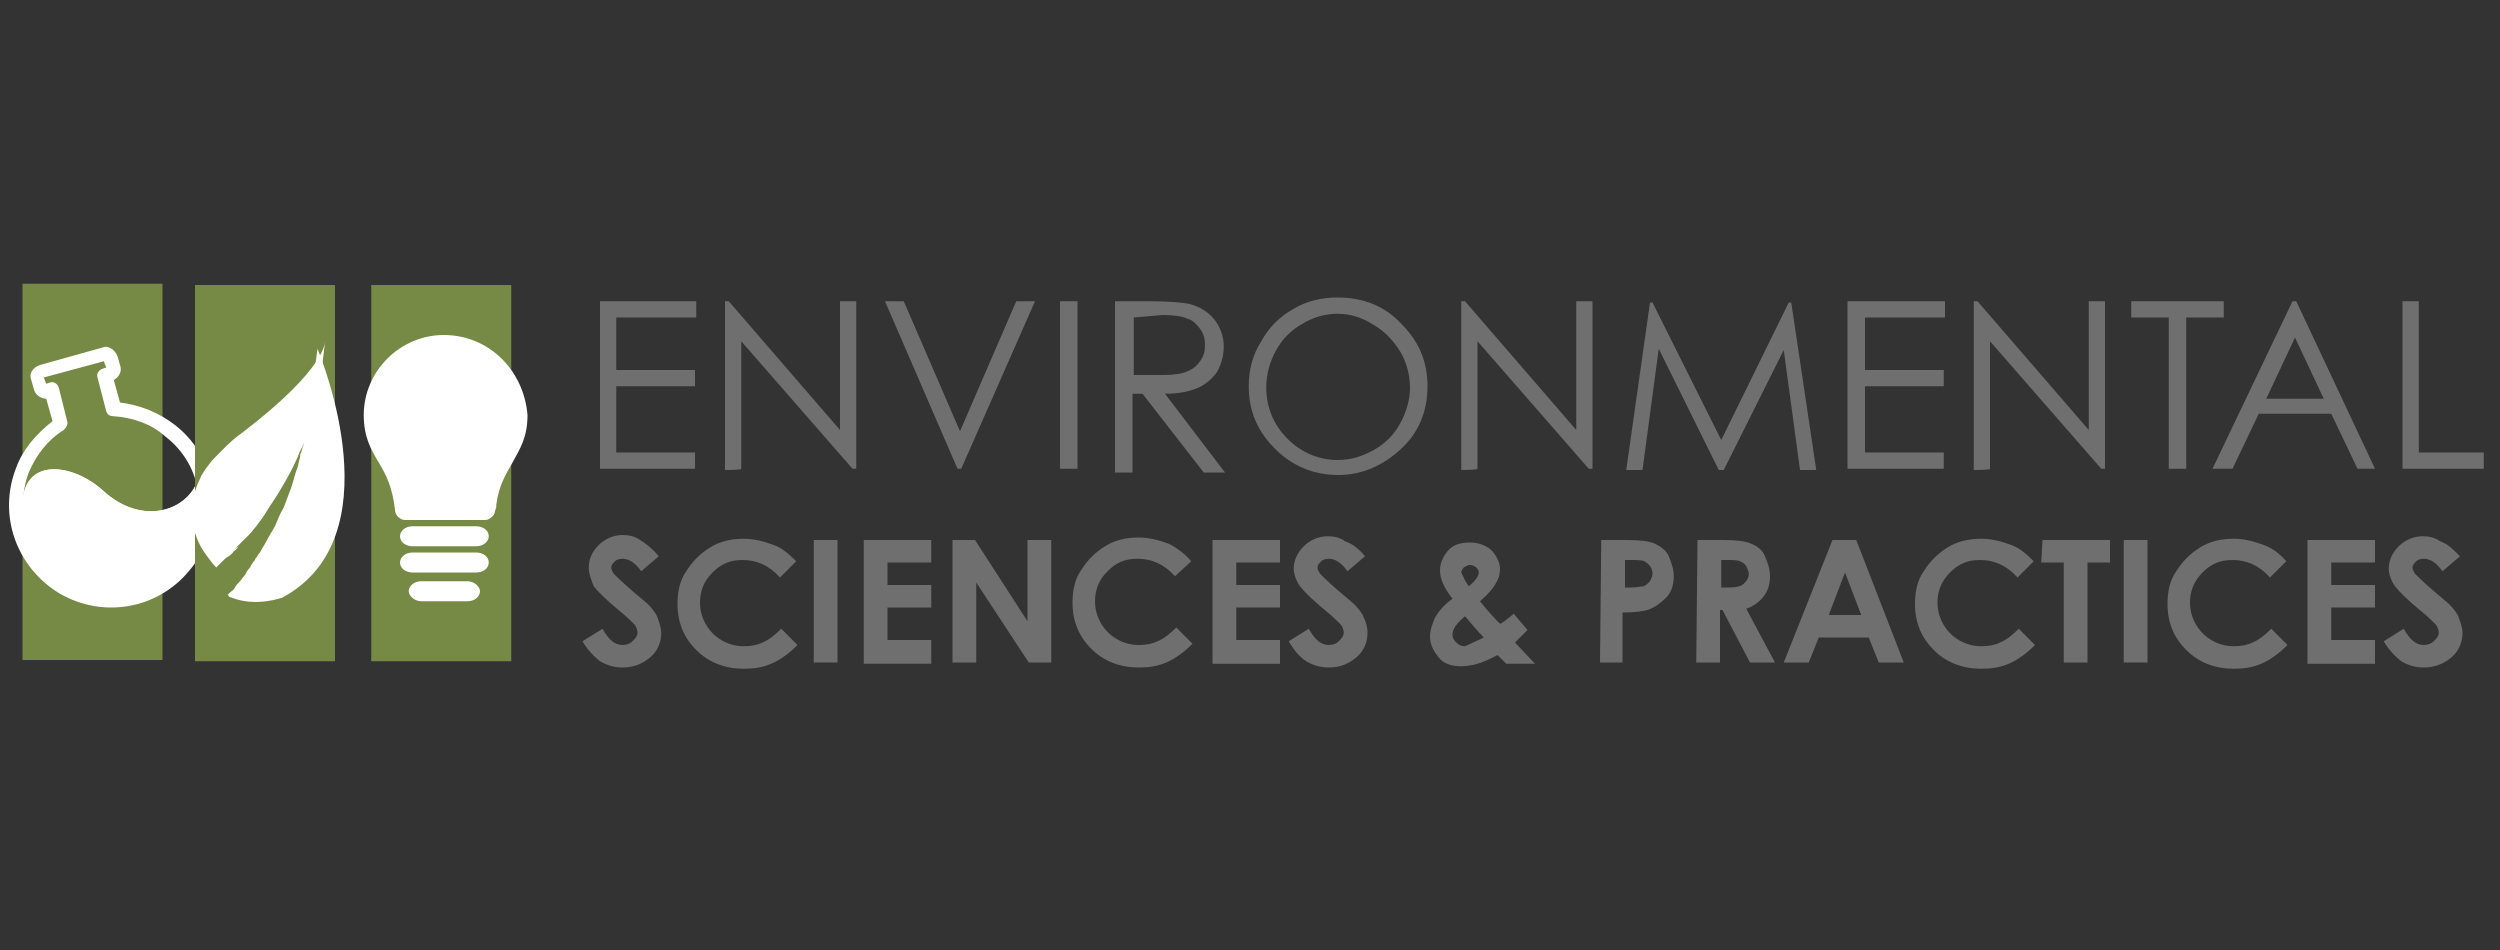 <?xml version="1.0" encoding="utf-8"?>
<!-- Generator: Adobe Illustrator 24.0.0, SVG Export Plug-In . SVG Version: 6.00 Build 0)  -->
<svg version="1.1" id="Capa_1" xmlns="http://www.w3.org/2000/svg" xmlns:xlink="http://www.w3.org/1999/xlink" x="0px" y="0px"
	 viewBox="0 0 200 76" style="enable-background:new 0 0 200 76;" xml:space="preserve">
<rect x="0" y="0" width="200" height="76" fill="#333333" stroke="none"/>
<style type="text/css">
	.st0{display:none;}
	.st1{display:inline;}
	.st2{fill:#BBD582;}
	.st3{fill:#95A671;}
	.st4{fill:#E8BC6B;}
	.st5{fill:#3E3E3D;}
	.st6{fill:none;stroke:#E8BC6B;stroke-miterlimit:10;}
	.st7{fill:#6F6F6F;}
	.st8{fill:#363636;}
	.st9{fill:#F5DB78;}
	.st10{fill:#DB9022;}
	.st11{fill:#65B1E3;}
	.st12{fill:#7959A2;}
	.st13{fill:#D8D8D8;}
	.st14{fill:none;stroke:#858585;stroke-miterlimit:10;}
	.st15{fill:#4774AF;}
	.st16{fill:#EBC796;}
	.st17{fill:#EBC730;}
	.st18{fill:#BF436D;}
	.st19{fill:#5C5F5D;}
	.st20{fill:#272425;}
	.st21{fill:#768A45;}
	.st22{fill:#FFFFFF;}
	.st23{opacity:0.9;fill:#FFFFFF;enable-background:new    ;}
</style>
<g id="Capa_1_1_" class="st0">
	<g id="Capa_5" class="st1">
	</g>
	<g id="enviromental" class="st1">
		<g>
			<path class="st2" d="M18.8,48.2c-0.1-0.1-0.2-0.3-0.4-0.4c-0.1-0.1-0.2-0.3-0.4-0.5c-0.1-0.2-0.3-0.3-0.4-0.5s-0.3-0.4-0.4-0.6
				c-0.1-0.1-0.1-0.2-0.2-0.3s-0.1-0.2-0.2-0.3c-0.1-0.2-0.3-0.4-0.4-0.6c-0.3-0.4-0.5-0.9-0.8-1.4s-0.5-1-0.7-1.5s-0.4-1-0.6-1.5
				c-0.2-0.5-0.3-1-0.5-1.5c-0.1-0.2-0.1-0.5-0.2-0.7c0-0.1-0.1-0.2-0.1-0.3s0-0.2-0.1-0.3c0-0.2-0.1-0.4-0.1-0.7
				c0-0.2-0.1-0.4-0.1-0.6c0-0.2-0.1-0.4-0.1-0.6c0-0.2,0-0.4-0.1-0.5c0-0.2,0-0.3,0-0.4c0-0.1,0-0.3,0-0.4c0-0.3,0-0.5,0-0.6
				l-0.5-3.6c-0.4,1-5.9,14.5,2.4,18.4c0,0,2,0.8,3.9,0c0.1,0,0.1,0,0.2-0.1h0.1c-0.1-0.1-0.1-0.1-0.2-0.2
				C19,48.5,18.9,48.4,18.8,48.2"/>
			<path class="st3" d="M21.1,39.2c-0.6-0.6-1.2-1.2-2-1.8c-6.5-5-6.3-7-6.3-7v0.1c0.1,0.9,0.3,2.4,0.5,3.6c0-0.1,0-0.1,0-0.1
				s0,0.3,0.1,0.7c0,0.1,0,0.2,0.1,0.4c0,0.1,0.1,0.3,0.1,0.4c0,0.2,0.1,0.3,0.1,0.5s0.1,0.4,0.1,0.5c0.1,0.2,0.1,0.4,0.2,0.6
				c0.1,0.2,0.1,0.4,0.2,0.6c0,0.1,0.1,0.2,0.1,0.3s0.1,0.2,0.1,0.3c0.1,0.2,0.2,0.4,0.3,0.7c0.2,0.4,0.4,0.9,0.6,1.4
				c0.2,0.5,0.5,0.9,0.7,1.4c0.3,0.4,0.5,0.9,0.8,1.3c0.3,0.4,0.6,0.8,0.9,1.2c0.2,0.2,0.3,0.4,0.4,0.5s0.1,0.2,0.2,0.3
				s0.2,0.2,0.2,0.2c0.1,0.2,0.3,0.3,0.4,0.5c0.1,0.1,0.3,0.3,0.4,0.4c0.1,0.1,0.3,0.3,0.4,0.4c0.1,0.1,0.2,0.2,0.4,0.3
				c0.1,0.1,0.2,0.2,0.3,0.3c0.1,0.1,0.2,0.2,0.3,0.2c0.1,0.1,0.2,0.2,0.3,0.2c0.3-0.3,0.5-0.5,0.7-0.8
				C20.1,44.7,19.8,41.7,21.1,39.2"/>
			<path class="st3" d="M34.1,25.8l-0.6,4.6c0,0.2,0,0.4,0,0.8c0,0.1,0,0.3,0,0.5s0,0.4-0.1,0.6c0,0.2,0,0.4-0.1,0.7
				c0,0.2-0.1,0.5-0.1,0.7c0,0.3-0.1,0.5-0.1,0.8S33,35,33,35.3c0,0.1-0.1,0.3-0.1,0.4c0,0.1-0.1,0.3-0.1,0.4
				c-0.1,0.3-0.1,0.6-0.2,0.9c-0.2,0.6-0.4,1.3-0.6,1.9c-0.2,0.7-0.5,1.3-0.7,1.9c-0.3,0.6-0.6,1.3-0.9,1.9c-0.3,0.6-0.7,1.2-1,1.8
				c-0.2,0.3-0.4,0.6-0.5,0.8c-0.1,0.1-0.2,0.3-0.3,0.4c-0.1,0.1-0.2,0.3-0.3,0.4c-0.2,0.2-0.3,0.5-0.5,0.7s-0.3,0.4-0.5,0.7
				c-0.2,0.2-0.3,0.4-0.5,0.6c-0.2,0.2-0.3,0.4-0.5,0.5c-0.1,0.2-0.3,0.3-0.4,0.5c-0.1,0.1-0.1,0.2-0.2,0.2c0,0,0.1,0,0.1,0.1
				c0.1,0,0.2,0.1,0.2,0.1c2.5,1,5,0,5,0C41.8,44.6,34.7,27.1,34.1,25.8"/>
			<path class="st2" d="M26.1,45.6c0.2-0.2,0.4-0.4,0.6-0.6c0.1-0.1,0.2-0.2,0.3-0.3c0.1-0.1,0.2-0.2,0.3-0.3
				c0.2-0.2,0.4-0.5,0.6-0.7c0.4-0.5,0.8-1,1.1-1.5c0.4-0.5,0.7-1.1,1.1-1.7c0.3-0.6,0.7-1.2,0.9-1.8c0.3-0.6,0.5-1.2,0.8-1.8
				c0.1-0.3,0.2-0.6,0.3-0.9c0.1-0.1,0.1-0.3,0.2-0.4c0-0.1,0.1-0.3,0.1-0.4c0.1-0.3,0.2-0.5,0.3-0.8s0.1-0.5,0.2-0.8
				c0.1-0.2,0.1-0.5,0.2-0.7c0.1-0.2,0.1-0.4,0.1-0.6c0-0.2,0.1-0.4,0.1-0.6s0.1-0.3,0.1-0.5c0.1-0.6,0.2-0.9,0.2-0.9s0,0,0,0.1
				c0.2-1.5,0.4-3.4,0.6-4.6v-0.1c0,0,0.3,2.6-8.1,9.1c-1.2,0.9-2.1,1.8-2.9,2.7c-0.5,0.6-0.9,1.2-1.2,1.8c-1.2,2.5-0.9,5.4,0.6,7.6
				c0.3,0.4,0.6,0.8,1,1.2c0.1-0.1,0.2-0.2,0.4-0.3c0.1-0.1,0.2-0.2,0.4-0.3c0.1-0.1,0.3-0.2,0.4-0.4c0.1-0.1,0.3-0.3,0.5-0.4
				c0.2-0.2,0.3-0.3,0.5-0.5C25.7,46,25.9,45.8,26.1,45.6"/>
		</g>
		<path class="st4" d="M10.6,52.2c0,0,7.7-4.8,13.2-2c4.4,2.1,10,0.1,10.7-0.5s-4.3,6-10.5,2.9C18.9,50,16.3,50.7,10.6,52.2z"/>
		<g>
			<g>
				<path class="st5" d="M66.3,36c0,0.3-0.1,0.5-0.1,0.8l0,0v0.4c0,0,0,0.1-0.1,0.1l0,0h-0.2c-0.3,0-0.7,0-1,0s-0.7,0-1,0
					c-0.3,0-0.7,0-1,0s-0.7,0-1,0s-0.7,0-1,0s-0.7,0-1,0v-0.1c0.2,0,0.4-0.1,0.5-0.1c0.1-0.1,0.2-0.2,0.3-0.3s0.1-0.3,0.1-0.5
					s0-0.4,0-0.6v-8.9c0-0.2,0-0.3-0.1-0.4s-0.1-0.2-0.1-0.2c-0.1-0.1-0.1-0.1-0.2-0.1c-0.1,0-0.2,0-0.3-0.1c-0.1,0-0.2,0-0.3-0.1
					c-0.1,0-0.2-0.1-0.3-0.2c0,0,0,0,0-0.1l0,0h1c0.3,0,0.8,0,1.2,0c0.5,0,0.9,0,1.4,0c0.3,0,0.7,0,1,0c0.3,0,0.6,0,0.9,0
					s0.5,0,0.7,0s0.3,0,0.4-0.1c0.1,0,0.1,0,0.1,0c0,0.3-0.1,0.6-0.1,0.9C66,26.7,66,27,65.9,27.2c0,0.1,0,0.1,0,0.1v0.1
					c0,0,0,0-0.1,0s-0.1,0-0.1-0.1c0-0.5-0.2-0.8-0.5-1s-0.7-0.2-1.2-0.2h-1.7v4.4h2.5c0.1,0,0.2,0,0.3-0.1s0.2-0.1,0.3-0.1
					c0.1,0,0.2-0.1,0.3-0.1s0.2-0.1,0.3-0.1c0.1,0,0.1,0,0.1,0.1c0,0.2,0,0.3-0.1,0.5c0,0.2,0,0.3-0.1,0.5c0,0.2-0.1,0.4-0.1,0.6
					s0,0.4-0.1,0.6v0.1c0,0,0,0-0.1,0c-0.1-0.1-0.1-0.1-0.1-0.2c0-0.1-0.1-0.2-0.1-0.2c0-0.1,0-0.2-0.1-0.3c0-0.1-0.1-0.2-0.2-0.3
					c-0.1-0.1-0.2-0.1-0.4-0.2c-0.2,0-0.4-0.1-0.6-0.1c-0.2,0-0.4,0-0.7,0c-0.2,0-0.4,0-0.5,0h-0.6v4.4c0.1,0.2,0.2,0.3,0.4,0.5
					s0.3,0.2,0.5,0.3s0.4,0.1,0.6,0.2c0.2,0,0.4,0.1,0.6,0.1c0.5,0,0.9-0.1,1.3-0.4c0.4-0.3,0.6-0.6,0.7-1.1h0.1
					C66.4,35.5,66.4,35.7,66.3,36z"/>
				<path class="st5" d="M76.3,27.7L76.3,27.7c-0.2,0-0.3,0.1-0.5,0.2s-0.2,0.2-0.2,0.3V32v0.6c0,0.6,0,1.2,0,1.8s-0.1,1.2-0.1,1.8
					c0,0,0,0,0,0.1c0,0,0,0-0.1,0c-0.5-0.4-1-0.9-1.5-1.4s-1-1-1.5-1.5s-1-1-1.4-1.6c-0.5-0.5-0.9-1-1.3-1.5
					c-0.1-0.2-0.3-0.3-0.4-0.4s-0.2-0.3-0.4-0.4c0,0.3,0,0.6,0,0.8c0,0.4,0,0.8,0,1.2c0,0.4,0,0.8,0,1.2c0,0.4,0,0.8,0,1.2
					s0,0.8,0,1.2c0,0.2,0,0.3,0,0.4c0,0.1,0.1,0.2,0.1,0.3s0.1,0.1,0.2,0.1s0.1,0,0.2,0.1c0.1,0,0.2,0,0.3,0.1
					c0.1,0,0.2,0.1,0.3,0.2c0,0,0,0,0,0.1c0,0,0,0-0.1,0s-0.2,0-0.3,0c-0.1,0-0.2,0-0.3,0c-0.1,0-0.3,0-0.4,0c-0.2,0-0.3,0-0.4,0
					c-0.2,0-0.4,0-0.6,0s-0.4,0.1-0.6,0.1h-0.1v-0.1c0.1-0.1,0.2-0.1,0.2-0.2c0.1,0,0.1-0.1,0.2-0.1c0.1-0.1,0.2-0.1,0.3-0.3
					c0.1-0.1,0.1-0.3,0.1-0.5V28l0.1-0.3l0,0l0,0c1.1,1.2,2.2,2.3,3.3,3.5c1.1,1.1,2.1,2.3,3.2,3.6l0,0c0-0.5,0-1,0-1.4
					c0-0.5,0-1,0-1.4s0-0.9,0-1.4s0-1,0-1.4c0-0.2,0-0.3-0.1-0.4c0-0.1-0.1-0.2-0.1-0.3c-0.1-0.1-0.1-0.1-0.2-0.1s-0.1,0-0.2,0
					s-0.2,0-0.2,0c-0.1,0-0.1,0-0.2-0.1c0,0,0,0,0-0.1c0,0,0,0,0.1,0c0.2,0,0.5,0,0.7,0s0.4,0,0.7,0c0.1,0,0.3,0,0.4,0s0.3,0,0.4,0
					s0.1,0,0.2,0s0.1,0,0.2,0L76.3,27.7L76.3,27.7z"/>
				<path class="st5" d="M85.9,27.7c-0.1,0-0.2,0-0.3,0.1s-0.2,0.1-0.3,0.2c0,0.1-0.1,0.2-0.3,0.6c-0.2,0.3-0.3,0.8-0.6,1.3
					S84,31,83.7,31.5c-0.3,0.6-0.5,1.2-0.7,1.8c-0.1,0.3-0.3,0.7-0.4,1s-0.3,0.6-0.4,0.9c-0.1,0.3-0.2,0.5-0.3,0.7s-0.2,0.4-0.2,0.5
					l0,0c0,0,0,0-0.1,0c-0.4-0.7-0.7-1.3-1-2s-0.5-1.4-0.8-2.1c-0.3-0.7-0.5-1.4-0.8-2.1s-0.6-1.3-0.9-1.9c-0.1-0.1-0.2-0.2-0.3-0.3
					c-0.1,0-0.2-0.1-0.3-0.1c-0.1,0-0.1,0-0.2-0.1c-0.1,0-0.2-0.1-0.3-0.1c0,0,0,0,0-0.1c0,0,0,0,0.1,0c0.2,0,0.3,0,0.5,0
					s0.3,0,0.5,0c0.3,0,0.6,0,0.9,0s0.6,0,1,0c0,0,0,0,0,0.1v0.1h-0.1c-0.1,0-0.1,0-0.2,0.1c-0.1,0-0.1,0.1-0.2,0.1l-0.1,0.1
					c0,0.1,0.1,0.4,0.2,0.8s0.3,0.8,0.4,1.3c0.2,0.5,0.4,1,0.6,1.5c0.2,0.5,0.4,1,0.6,1.5c0.1,0.3,0.3,0.6,0.4,0.8s0.2,0.4,0.2,0.6
					c0.1-0.3,0.3-0.7,0.5-1.1c0.2-0.4,0.4-0.9,0.6-1.5c0.2-0.5,0.4-1,0.6-1.5s0.4-1,0.5-1.4s0.2-0.8,0.2-1c0,0,0-0.1-0.1-0.1
					s-0.1-0.1-0.2-0.1s-0.1,0-0.2-0.1s-0.1,0-0.2,0c0,0,0,0,0-0.1c0,0,0-0.1,0,0c0.1,0,0.1,0,0.2,0s0.1,0,0.2,0l0,0
					c0.3,0,0.6,0,0.9,0s0.6,0,1,0l0,0C85.9,27.7,85.9,27.7,85.9,27.7L85.9,27.7l0.1,0.1C86,27.7,85.9,27.7,85.9,27.7z"/>
				<path class="st5" d="M89.2,36.1c-0.2,0-0.4,0-0.6,0c-0.3,0-0.6,0-0.8,0c-0.3,0-0.5,0-0.8,0c0,0,0,0-0.1-0.1s0-0.1,0-0.1
					c0.3-0.1,0.5-0.2,0.6-0.4s0.2-0.4,0.2-0.7v-6.5c0-0.2-0.1-0.4-0.2-0.5c-0.2-0.1-0.4-0.2-0.6-0.2c0,0,0,0,0-0.1
					c0,0,0-0.1,0.1-0.1c0.2,0,0.4,0,0.7,0c0.2,0,0.4,0,0.7,0c0.2,0,0.4,0,0.7,0c0.2,0,0.4,0,0.6-0.1h0.1v0.1
					c-0.2,0.1-0.4,0.1-0.6,0.2c-0.1,0.1-0.2,0.2-0.2,0.5v6.5c0,0.4,0.1,0.7,0.2,0.9c0.2,0.2,0.4,0.3,0.8,0.3v0.1
					C89.6,36.1,89.4,36.1,89.2,36.1z"/>
				<path class="st5" d="M98.5,36.3c-0.2,0-0.4,0.1-0.6,0.1c-0.3,0-0.6-0.1-0.8-0.2c-0.3-0.1-0.5-0.3-0.7-0.4
					c-0.2-0.2-0.4-0.4-0.6-0.6s-0.3-0.5-0.5-0.7c-0.1-0.2-0.3-0.4-0.5-0.7s-0.3-0.4-0.5-0.6c-0.2-0.2-0.4-0.3-0.6-0.4
					c-0.2-0.1-0.5-0.2-0.8-0.2c-0.1,0-0.2,0-0.3,0c-0.1,0-0.2,0-0.2,0v2.2c0,0.3,0.1,0.6,0.3,0.8c0.2,0.2,0.4,0.3,0.7,0.4v0.1
					c-0.2,0-0.5,0-0.7-0.1s-0.5,0-0.7,0s-0.5,0-0.7,0s-0.5,0-0.7,0.1h-0.1V36c0.2-0.1,0.4-0.3,0.5-0.5s0.2-0.4,0.2-0.7v-6.3
					c0-0.2-0.1-0.5-0.3-0.6c-0.2-0.2-0.4-0.3-0.6-0.4c0,0,0,0,0-0.1c0,0,0-0.1,0.1-0.1h3.1c0.3,0,0.6,0,1,0.1
					c0.3,0.1,0.6,0.2,0.8,0.4c0.2,0.2,0.4,0.4,0.6,0.7c0.1,0.3,0.2,0.6,0.2,1c0,0.5-0.1,1-0.4,1.4s-0.6,0.8-0.9,1.2
					c0.1,0.1,0.2,0.3,0.4,0.5s0.3,0.4,0.4,0.6c0.2,0.3,0.5,0.6,0.7,1c0.3,0.3,0.5,0.6,0.8,0.9s0.6,0.5,0.9,0.6s0.6,0.2,0.9,0.2V36
					C98.9,36.1,98.7,36.2,98.5,36.3z M95,29.4c-0.1-0.3-0.2-0.5-0.4-0.7c-0.2-0.2-0.4-0.4-0.6-0.5S93.5,28,93.2,28
					c-0.1,0-0.3,0-0.4,0s-0.2,0-0.4,0.1V32c0.2,0,0.4,0.1,0.5,0.1c0.2,0,0.3,0,0.5,0c0.6,0,1-0.2,1.2-0.5s0.3-0.8,0.3-1.3
					C95.1,29.9,95.1,29.6,95,29.4z"/>
				<path class="st5" d="M106.7,33.8c-0.2,0.5-0.6,1-1,1.3s-0.9,0.7-1.4,0.9s-1.1,0.3-1.7,0.3c-0.5,0-1-0.1-1.5-0.4
					c-0.5-0.2-1-0.6-1.5-0.9s-0.8-0.8-1.1-1.3c-0.3-0.5-0.4-1-0.4-1.5c0-0.8,0.1-1.4,0.2-2s0.4-1,0.7-1.4c0.3-0.4,0.7-0.7,1.2-0.9
					c0.5-0.2,1.1-0.4,1.9-0.6h0.2c0.7-0.1,1.3,0,1.9,0.3c0.6,0.2,1.1,0.6,1.5,1s0.8,1,1,1.6s0.4,1.2,0.4,1.9
					C107.1,32.7,106.9,33.2,106.7,33.8z M105.8,30.5c-0.2-0.5-0.4-1-0.7-1.4c-0.3-0.4-0.7-0.7-1.1-1s-0.9-0.4-1.5-0.4
					c-0.5,0-1,0.1-1.4,0.3s-0.8,0.5-1,0.8s-0.5,0.7-0.7,1.2c-0.2,0.4-0.2,0.9-0.2,1.4s0.1,1,0.2,1.6c0.2,0.5,0.4,1,0.7,1.4
					c0.3,0.4,0.7,0.7,1.1,1s0.9,0.4,1.5,0.4c0.5,0,1-0.1,1.4-0.3s0.8-0.5,1-0.8c0.3-0.3,0.5-0.7,0.6-1.2c0.1-0.4,0.2-0.9,0.2-1.4
					C106,31.5,105.9,31,105.8,30.5z"/>
				<path class="st5" d="M116.9,27.7L116.9,27.7c-0.2,0-0.3,0.1-0.5,0.2s-0.2,0.2-0.2,0.3V32v0.6c0,0.6,0,1.2,0,1.8
					s-0.1,1.2-0.1,1.8c0,0,0,0,0,0.1s0,0-0.1,0c-0.5-0.4-1-0.9-1.5-1.4s-1-1-1.5-1.5s-1-1-1.4-1.6c-0.5-0.5-0.9-1-1.3-1.5
					c-0.1-0.2-0.3-0.3-0.4-0.4s-0.2-0.3-0.4-0.4c0,0.3,0,0.6,0,0.8c0,0.4,0,0.8,0,1.2c0,0.4,0,0.8,0,1.2c0,0.4,0,0.8,0,1.2
					s0,0.8,0,1.2c0,0.2,0,0.3,0,0.4c0,0.1,0.1,0.2,0.1,0.3s0.1,0.1,0.2,0.1s0.1,0,0.2,0.1c0.1,0,0.2,0,0.3,0.1
					c0.1,0,0.2,0.1,0.3,0.2c0,0,0,0,0,0.1c0,0,0,0-0.1,0s-0.2,0-0.3,0c-0.1,0-0.2,0-0.3,0c-0.1,0-0.3,0-0.4,0c-0.2,0-0.3,0-0.4,0
					c-0.2,0-0.4,0-0.6,0s-0.4,0.1-0.6,0.1h-0.1v-0.1c0.1-0.1,0.2-0.1,0.2-0.2c0.1,0,0.1-0.1,0.2-0.1c0.1-0.1,0.2-0.1,0.3-0.3
					c0.1-0.1,0.1-0.3,0.1-0.5V28l0.1-0.3l0,0l0,0c1.1,1.2,2.2,2.3,3.3,3.5c1.1,1.1,2.1,2.3,3.2,3.6l0,0c0-0.5,0-1,0-1.4
					c0-0.5,0-1,0-1.4s0-0.9,0-1.4s0-1,0-1.4c0-0.2,0-0.3-0.1-0.4c0-0.1-0.1-0.2-0.1-0.3c-0.1-0.1-0.1-0.1-0.2-0.1s-0.1,0-0.2,0
					s-0.2,0-0.2,0c-0.1,0-0.1,0-0.2-0.1c0,0,0,0,0-0.1c0,0,0,0,0.1,0c0.2,0,0.5,0,0.7,0s0.4,0,0.7,0c0.1,0,0.3,0,0.4,0s0.3,0,0.4,0
					s0.1,0,0.2,0s0.1,0,0.2,0L116.9,27.7L116.9,27.7z"/>
				<path class="st5" d="M128.9,36.1c-0.4,0-0.8,0-1.3,0c-0.4,0-0.8,0-1.2,0c-0.1,0-0.1,0-0.1-0.1c0,0,0,0,0-0.1s0,0,0-0.1
					s0.1-0.2,0.1-0.3s0-0.2,0-0.3c0-0.6,0-1.2-0.1-1.8s-0.1-1.2-0.2-1.7c0-0.4-0.1-0.7-0.1-0.9c0-0.3-0.1-0.6-0.1-1
					c-0.4,0.8-0.8,1.5-1.1,2.3c-0.4,0.8-0.7,1.5-1.1,2.3c-0.1,0.3-0.2,0.5-0.4,0.8c-0.1,0.3-0.2,0.5-0.4,0.8l0,0c0,0,0,0-0.1,0
					c-0.5-0.7-0.9-1.4-1.2-2c-0.4-0.7-0.7-1.4-1-2.1c-0.2-0.4-0.3-0.7-0.4-1s-0.3-0.6-0.5-1c0,0.3-0.1,0.5-0.1,0.8s-0.1,0.5-0.1,0.7
					c-0.1,0.6-0.2,1.3-0.2,1.9s-0.1,1.3-0.1,1.9c0,0.2,0,0.3,0.1,0.4c0.1,0.1,0.2,0.1,0.3,0.2c0,0,0.1,0,0.2,0.1
					c0.1,0,0.1,0,0.1,0.1c0,0,0,0,0,0.1c0,0,0,0-0.1,0s-0.3,0-0.4,0s-0.3,0-0.4,0s-0.3,0-0.4,0s-0.3,0-0.4,0s-0.2,0-0.3,0
					c-0.1,0-0.2,0-0.3,0h-0.1V36c0.1,0,0.1,0,0.2,0s0.2,0,0.3-0.1c0.1,0,0.2-0.1,0.2-0.2c0,0,0-0.2,0.1-0.4c0-0.2,0.1-0.5,0.1-0.9
					s0.1-0.8,0.2-1.3s0.1-1,0.2-1.4c0.1-0.5,0.1-1,0.2-1.5s0.1-0.9,0.1-1.3c0-0.3,0.1-0.7,0.1-0.9c0-0.3,0-0.5,0.1-0.6
					c0,0,0,0,0-0.1c0,0,0,0,0.1,0c0.1,0.1,0.3,0.4,0.5,0.8s0.5,0.9,0.7,1.4s0.5,1.1,0.8,1.7s0.6,1.1,0.8,1.7
					c0.2,0.4,0.3,0.7,0.4,0.9c0.1,0.3,0.2,0.5,0.3,0.7c0.2-0.3,0.3-0.7,0.5-1.1s0.3-0.8,0.5-1.2c0.4-0.8,0.8-1.7,1.2-2.6
					c0.4-0.9,0.8-1.6,1.3-2.3c0,0,0,0,0.1,0c0,0,0,0,0,0.1s0,0.3,0.1,0.5c0,0.2,0,0.5,0.1,0.8c0,0.4,0.1,0.8,0.1,1.3
					s0.1,0.9,0.1,1.4c0.1,0.5,0.1,0.9,0.2,1.4s0.1,0.9,0.2,1.2c0.1,0.4,0.1,0.7,0.2,0.9c0.1,0.3,0.1,0.4,0.2,0.5
					c0.1,0.2,0.2,0.3,0.3,0.3s0.2,0.1,0.4,0.1c0.1,0,0.1,0,0.2,0s0.2,0,0.2,0.1L128.9,36.1z"/>
				<path class="st5" d="M134.6,35.3c0,0.2-0.1,0.5-0.1,0.7c0,0,0,0-0.1,0l0,0c-0.1,0-0.2,0-0.2,0c-0.2,0-0.5,0-0.7,0s-0.5,0-0.7,0
					s-0.4,0-0.6,0c-0.2,0-0.4,0-0.6,0c-0.3,0-0.6,0-0.9,0c-0.3,0-0.6,0-0.9,0l0,0c0.2,0,0.3,0,0.4-0.1c0.1-0.1,0.2-0.2,0.2-0.3
					c0.1-0.1,0.1-0.2,0.1-0.4s0-0.3,0-0.4v-6.5c0-0.2,0-0.3-0.1-0.4s-0.2-0.1-0.3-0.2c-0.1,0-0.1,0-0.2-0.1c-0.1,0-0.2-0.1-0.2-0.1
					s0,0,0-0.1c0,0,0,0,0.1,0h4.5c0,0,0.1,0,0.1-0.1s0.1,0,0.1-0.1c0.1,0,0.1,0,0.1,0.1c0,0.3-0.1,0.5-0.1,0.8s-0.1,0.5-0.1,0.7
					c0,0,0,0-0.1,0c0,0-0.1,0-0.1-0.1c0-0.4-0.1-0.6-0.4-0.7c-0.2-0.1-0.5-0.2-0.8-0.2h-1.2V31h1.8c0.1,0,0.1,0,0.2,0
					c0.1,0,0.2-0.1,0.2-0.1c0.1-0.1,0.2-0.1,0.3-0.1s0.1,0,0.1,0.1s0,0.3,0,0.4s0,0.3-0.1,0.4c0,0.1,0,0.3,0,0.4c0,0.1,0,0.3,0,0.4
					v0.1c0,0,0,0-0.1,0c-0.1-0.1-0.1-0.1-0.1-0.2c0-0.1,0-0.1-0.1-0.2c0-0.1,0-0.1-0.1-0.2c0-0.1-0.1-0.1-0.1-0.2
					c-0.1-0.1-0.1-0.1-0.3-0.1c-0.1,0-0.3,0-0.5-0.1s-0.3,0-0.5,0s-0.3,0-0.4,0h-0.5V35c0.2,0.2,0.4,0.4,0.7,0.5s0.6,0.2,0.8,0.2
					c0.4,0,0.7-0.1,0.9-0.3s0.4-0.5,0.5-0.8h0.1C134.7,34.8,134.7,35.1,134.6,35.3z"/>
				<path class="st5" d="M144.6,27.7L144.6,27.7c-0.2,0-0.3,0.1-0.5,0.2s-0.2,0.2-0.2,0.3V32v0.6c0,0.6,0,1.2,0,1.8
					s-0.1,1.2-0.1,1.8c0,0,0,0,0,0.1s0,0-0.1,0c-0.5-0.4-1-0.9-1.5-1.4s-1-1-1.5-1.5s-1-1-1.4-1.6c-0.5-0.5-0.9-1-1.3-1.5
					c-0.1-0.2-0.3-0.3-0.4-0.4c-0.1-0.1-0.2-0.3-0.4-0.4c0,0.3,0,0.6,0,0.8c0,0.4,0,0.8,0,1.2c0,0.4,0,0.8,0,1.2c0,0.4,0,0.8,0,1.2
					s0,0.8,0,1.2c0,0.2,0,0.3,0,0.4c0,0.1,0.1,0.2,0.1,0.3s0.1,0.1,0.2,0.1c0.1,0,0.1,0,0.2,0.1c0.1,0,0.2,0,0.3,0.1
					c0.1,0,0.2,0.1,0.3,0.2c0,0,0,0,0,0.1c0,0,0,0-0.1,0s-0.2,0-0.3,0s-0.2,0-0.3,0s-0.3,0-0.4,0c-0.2,0-0.3,0-0.4,0
					c-0.2,0-0.4,0-0.6,0c-0.2,0-0.4,0.1-0.6,0.1h-0.1v-0.1c0.1-0.1,0.2-0.1,0.2-0.2c0.1,0,0.1-0.1,0.2-0.1c0.1-0.1,0.2-0.1,0.3-0.3
					c0.1-0.1,0.1-0.3,0.1-0.5V28l0.1-0.3l0,0l0,0c1.1,1.2,2.2,2.3,3.3,3.5c1.1,1.1,2.1,2.3,3.2,3.6l0,0c0-0.5,0-1,0-1.4
					c0-0.5,0-1,0-1.4s0-0.9,0-1.4s0-1,0-1.4c0-0.2,0-0.3-0.1-0.4c0-0.1-0.1-0.2-0.1-0.3c-0.1-0.1-0.1-0.1-0.2-0.1s-0.1,0-0.2,0
					c-0.1,0-0.2,0-0.2,0c-0.1,0-0.1,0-0.2-0.1c0,0,0,0,0-0.1c0,0,0,0,0.1,0c0.2,0,0.5,0,0.7,0s0.4,0,0.7,0c0.1,0,0.3,0,0.4,0
					c0.1,0,0.3,0,0.4,0c0.1,0,0.1,0,0.2,0s0.1,0,0.2,0L144.6,27.7L144.6,27.7z"/>
				<path class="st5" d="M152.5,28.2c0,0.3,0,0.5-0.1,0.8c0,0,0,0-0.1,0l0,0c-0.1-0.4-0.2-0.6-0.5-0.7c-0.2-0.1-0.5-0.2-0.9-0.2
					h-1.4v6.7c0,0.3,0.1,0.6,0.3,0.8s0.4,0.3,0.7,0.4c0,0,0,0,0,0.1c0,0,0,0.1-0.1,0.1c-0.3,0-0.5,0-0.8-0.1c-0.3,0-0.5,0-0.8,0
					c-0.2,0-0.4,0-0.6,0c-0.2,0-0.4,0-0.6,0c0,0,0,0-0.1,0V36c0.2,0,0.3-0.1,0.4-0.1c0.1,0,0.2-0.1,0.2-0.2c0.1-0.1,0.1-0.2,0.1-0.3
					s0-0.3,0-0.4v-6.8h-1.9c-0.3,0-0.5,0.1-0.7,0.3c-0.2,0.2-0.3,0.4-0.4,0.6c0,0,0,0-0.1,0c0,0,0,0,0-0.1v-0.2c0-0.2,0-0.3,0.1-0.5
					c0-0.2,0.1-0.3,0.1-0.4s0-0.1,0.1-0.2c0-0.1,0-0.1,0.1-0.2c0-0.1,0.1-0.1,0.1,0c0.2,0.1,0.3,0.2,0.5,0.2s0.3,0,0.5,0h5
					c0.1,0,0.3,0,0.4-0.1h0.1h0.1l0.1,0.1C152.5,27.7,152.5,28,152.5,28.2z"/>
				<path class="st5" d="M160.5,36.1c-0.1,0-0.3,0-0.4,0c-0.1,0-0.2,0-0.3,0s-0.2,0-0.3,0c-0.2,0-0.5,0-0.7,0s-0.5,0-0.7,0.1H158
					v-0.1l0.6-0.3c-0.2-0.5-0.4-1-0.6-1.5c-0.2-0.5-0.4-1-0.6-1.5H155c-0.1,0.1-0.1,0.3-0.2,0.6s-0.2,0.5-0.3,0.8s-0.2,0.6-0.3,0.8
					c-0.1,0.3-0.1,0.4-0.1,0.6c0,0.2,0.1,0.3,0.2,0.3c0.1,0,0.3,0.1,0.4,0.1v0.1c-0.2,0-0.4,0-0.6-0.1c-0.2,0-0.4,0-0.6,0
					s-0.4,0-0.6,0s-0.4,0-0.6,0.1c0,0,0,0-0.1,0V36c0.6-0.1,1-0.4,1.2-0.9l0,0c0.3-0.8,0.6-1.5,0.9-2.3c0.3-0.8,0.6-1.5,0.8-2.3
					c0.2-0.5,0.4-1,0.5-1.6c0.2-0.5,0.4-1,0.6-1.6c0,0,0,0,0.1,0s0.1,0,0.1,0c0.1,0.1,0.1,0.3,0.2,0.4c0.1,0.1,0.1,0.3,0.2,0.4
					c0.4,1.2,0.9,2.3,1.3,3.5c0.5,1.2,1,2.3,1.6,3.5c0.1,0.2,0.3,0.4,0.5,0.5s0.4,0.2,0.7,0.2v0.1C160.8,36.1,160.6,36.1,160.5,36.1
					z M156.4,29c-0.2,0.6-0.3,1.1-0.5,1.6s-0.3,1.1-0.5,1.6h2L156.4,29z"/>
				<path class="st5" d="M167,34.6L167,34.6c0,0.3-0.1,0.5-0.1,0.8s-0.1,0.4-0.2,0.6c0,0,0,0,0,0.1s0,0.1-0.1,0.1
					c-0.4,0-0.8-0.1-1.2-0.1s-0.8,0-1.3,0c-0.3,0-0.7,0-1,0s-0.7,0-1,0c-0.1,0-0.1,0-0.2,0c-0.1,0-0.1,0-0.2,0c0,0,0,0,0-0.1
					s0-0.1,0-0.1c0.1,0,0.2-0.1,0.3-0.1c0.1-0.1,0.2-0.2,0.2-0.3s0.1-0.2,0.1-0.4c0-0.1,0-0.2,0-0.3v-6.4c0-0.3-0.1-0.4-0.3-0.6
					c-0.2-0.1-0.4-0.2-0.6-0.2v-0.1c0.2,0,0.4,0,0.6,0c0.2,0,0.4,0,0.6,0c0.5,0,1.1,0,1.7,0c0,0,0,0,0.1,0.1s0,0.1,0,0.1
					c-0.2,0-0.4,0.1-0.6,0.3s-0.3,0.3-0.3,0.6v5.8c0,0.4,0.1,0.8,0.4,1c0.3,0.2,0.6,0.4,1,0.4s0.8-0.1,1.1-0.3s0.6-0.5,0.8-0.9H167
					C167,34.5,167,34.6,167,34.6z"/>
			</g>
		</g>
		<g>
			<g>
				<path class="st5" d="M65.7,52.2c-0.3,0.4-0.6,0.8-1,1c-0.4,0.3-0.8,0.5-1.3,0.7s-0.9,0.2-1.4,0.2c-0.2,0-0.4,0-0.7-0.1
					c-0.2,0-0.4-0.1-0.6-0.2c-0.2-0.1-0.3-0.3-0.5-0.4S60,53,60,52.8s0-0.4,0.1-0.5s0.1-0.3,0.1-0.5c0-0.1,0-0.2,0.1-0.3
					s0-0.2,0.1-0.3c0,0,0,0,0.1,0c0,0,0.1,0,0.1,0.1v0.2c0,0.3,0.1,0.6,0.2,0.9s0.3,0.5,0.5,0.6c0.2,0.2,0.4,0.3,0.7,0.4
					c0.3,0.1,0.5,0.1,0.9,0.1c0.3,0,0.5,0,0.8-0.1s0.5-0.2,0.7-0.4s0.4-0.4,0.5-0.6s0.2-0.5,0.2-0.8s-0.1-0.5-0.2-0.8
					s-0.3-0.6-0.5-0.8s-0.5-0.5-0.7-0.8s-0.5-0.5-0.8-0.8s-0.6-0.6-0.9-0.9c-0.3-0.3-0.6-0.6-0.8-0.9c-0.2-0.3-0.4-0.6-0.6-0.9
					s-0.2-0.6-0.2-0.9c0-0.5,0.1-0.9,0.4-1.2c0.3-0.3,0.6-0.6,1-0.8s0.8-0.4,1.3-0.5s0.9-0.1,1.3-0.1c0.5,0,1.1,0.1,1.5,0.2
					c0,0,0,0,0,0.1c0,0.3-0.1,0.7-0.1,1s-0.1,0.7-0.1,1c0,0,0,0,0,0.1c0,0,0,0,0,0.1c0,0,0,0-0.1,0.1h-0.1c-0.1-0.3-0.1-0.5-0.2-0.7
					s-0.2-0.4-0.4-0.6s-0.4-0.3-0.6-0.4C64.1,43,63.8,43,63.6,43c-0.3,0-0.5,0-0.8,0.1c-0.2,0.1-0.4,0.2-0.6,0.4s-0.3,0.4-0.4,0.6
					c-0.1,0.2-0.1,0.5-0.1,0.8s0.1,0.5,0.2,0.8c0.1,0.2,0.3,0.5,0.5,0.7s0.4,0.5,0.7,0.7s0.5,0.4,0.8,0.7c0.3,0.3,0.6,0.5,0.9,0.8
					s0.6,0.5,0.8,0.8s0.4,0.6,0.6,0.9c0.1,0.3,0.2,0.7,0.2,1.1C66.1,51.4,65.9,51.8,65.7,52.2z"/>
				<path class="st5" d="M74.4,51.9c-0.1,0.3-0.2,0.5-0.3,0.7l0,0c-0.5,0.1-1,0.2-1.5,0.2c-0.5,0.1-1,0.1-1.5,0.1
					c-0.6,0-1.2-0.1-1.7-0.3s-1-0.5-1.4-0.9s-0.7-0.8-0.9-1.3c-0.2-0.5-0.3-1.1-0.3-1.7c0-0.7,0.1-1.4,0.3-2c0.2-0.6,0.5-1.1,1-1.5
					c0.4-0.4,0.9-0.7,1.5-0.9s1.2-0.3,2-0.3c0.3,0,0.6,0,0.9,0s0.6,0.1,0.8,0.1c0.2,0,0.4,0.1,0.6,0.1s0.4,0,0.6,0.1
					c0,0,0.1,0,0.1,0.1c0,0.4-0.1,0.7-0.1,1.1c0,0.4-0.1,0.7-0.1,1.1c0,0,0,0-0.1,0s-0.1,0-0.1,0c-0.1-0.3-0.2-0.6-0.3-0.9
					c-0.2-0.3-0.4-0.5-0.6-0.7s-0.5-0.3-0.8-0.4s-0.6-0.1-0.9-0.1c-0.5,0-1,0.1-1.5,0.3c-0.4,0.2-0.8,0.4-1.1,0.7s-0.6,0.7-0.7,1.1
					C68.1,47,68,47.5,68,48.1s0.1,1.1,0.3,1.7c0.2,0.5,0.5,1,0.9,1.4s0.8,0.7,1.3,1c0.5,0.2,1.1,0.4,1.6,0.4c0.3,0,0.6,0,0.9-0.1
					s0.5-0.2,0.7-0.3s0.4-0.3,0.5-0.5s0.3-0.5,0.4-0.8c0,0,0,0,0.1,0c0,0,0,0,0.1,0.1c0,0.1,0,0.1,0,0.2c0,0.1,0,0.1,0,0.2
					C74.5,51.4,74.5,51.6,74.4,51.9z"/>
				<path class="st5" d="M77.6,52.8c-0.2,0-0.4,0-0.6,0c-0.3,0-0.6,0-0.8,0c-0.3,0-0.5,0-0.8,0c0,0,0,0-0.1-0.1v-0.1
					c0.3-0.1,0.5-0.2,0.6-0.4s0.2-0.4,0.2-0.7V45c0-0.2-0.1-0.4-0.2-0.5c-0.2-0.1-0.4-0.2-0.6-0.2c0,0,0,0,0-0.1c0,0,0-0.1,0.1-0.1
					c0.2,0,0.4,0,0.7,0c0.2,0,0.4,0,0.7,0c0.2,0,0.4,0,0.7,0c0.2,0,0.4,0,0.6-0.1h0.1v0.1c-0.2,0.1-0.4,0.1-0.6,0.2
					s-0.2,0.2-0.2,0.5v6.5c0,0.4,0.1,0.7,0.2,0.9c0.2,0.2,0.4,0.3,0.8,0.3v0.1C78,52.8,77.8,52.8,77.6,52.8z"/>
				<path class="st5" d="M83.8,52c0,0.2-0.1,0.5-0.1,0.7c0,0,0,0-0.1,0l0,0c-0.1,0-0.2,0-0.2,0c-0.2,0-0.5,0-0.7,0s-0.5,0-0.7,0
					s-0.4,0-0.6,0s-0.4,0-0.6,0c-0.3,0-0.6,0-0.9,0s-0.6,0-0.9,0v-0.1c0.2,0,0.3,0,0.4-0.1s0.2-0.2,0.2-0.3c0.1-0.1,0.1-0.2,0.1-0.4
					c0-0.1,0-0.3,0-0.4V45c0-0.2,0-0.3-0.1-0.4c-0.1-0.1-0.2-0.1-0.3-0.2c-0.1,0-0.1,0-0.2-0.1c-0.1,0-0.2-0.1-0.2-0.1s0,0,0-0.1
					c0,0,0,0,0.1,0h4.5c0,0,0.1,0,0.1-0.1c0,0,0.1,0,0.1-0.1c0.1,0,0.1,0,0.1,0.1c0,0.3-0.1,0.5-0.1,0.8c0,0.2-0.1,0.5-0.1,0.7
					c0,0,0,0-0.1,0c0,0-0.1,0-0.1-0.1c0-0.4-0.1-0.6-0.4-0.7s-0.5-0.2-0.8-0.2H81v3.2h1.8c0.1,0,0.1,0,0.2,0s0.2-0.1,0.3-0.1
					c0.1-0.1,0.2-0.1,0.3-0.1c0.1,0,0.1,0,0.1,0.1s0,0.3,0,0.4s0,0.3-0.1,0.4c0,0.1,0,0.3,0,0.4c0,0.1,0,0.3,0,0.4v0.1
					c0,0,0,0-0.1,0c-0.1-0.1-0.1-0.1-0.1-0.2c0-0.1,0-0.1-0.1-0.2c0-0.1,0-0.1-0.1-0.2c0-0.1-0.1-0.1-0.1-0.2
					c-0.1-0.1-0.1-0.1-0.3-0.1c-0.1,0-0.3,0-0.5-0.1c-0.2,0-0.3,0-0.5,0s-0.3,0-0.4,0h-0.5v3.2c0.2,0.2,0.4,0.4,0.7,0.5
					c0.3,0.1,0.6,0.2,0.8,0.2c0.4,0,0.7-0.1,0.9-0.3s0.4-0.5,0.5-0.8h0.1C83.9,51.5,83.9,51.8,83.8,52z"/>
				<path class="st5" d="M93.8,44.4L93.8,44.4c-0.2,0-0.3,0.1-0.5,0.2c-0.2,0.1-0.2,0.2-0.2,0.3v3.8v0.6c0,0.6,0,1.2,0,1.8
					S93,52.3,93,52.9c0,0,0,0,0,0.1c0,0,0,0-0.1,0c-0.5-0.4-1-0.9-1.5-1.4s-1-1-1.5-1.5s-1-1-1.4-1.6c-0.5-0.5-0.9-1-1.3-1.5
					c-0.1-0.2-0.3-0.3-0.4-0.4c-0.1-0.1-0.2-0.3-0.4-0.4c0,0.3,0,0.6,0,0.8c0,0.4,0,0.8,0,1.2s0,0.8,0,1.2s0,0.8,0,1.2s0,0.8,0,1.2
					c0,0.2,0,0.3,0,0.4c0,0.1,0.1,0.2,0.1,0.3s0.1,0.1,0.2,0.1s0.1,0,0.2,0.1c0.1,0,0.2,0,0.3,0.1c0.1,0,0.2,0.1,0.3,0.2
					c0,0,0,0,0,0.1c0,0,0,0-0.1,0s-0.2,0-0.3,0c-0.1,0-0.2,0-0.3,0c-0.1,0-0.3,0-0.4,0c-0.2,0-0.3,0-0.4,0c-0.2,0-0.4,0-0.6,0
					s-0.4,0.1-0.6,0.1h-0.1v-0.1c0.1-0.1,0.2-0.1,0.2-0.2c0.1,0,0.1-0.1,0.2-0.1c0.1-0.1,0.2-0.1,0.3-0.3c0.1-0.1,0.1-0.3,0.1-0.5
					v-7.3l0.1-0.3l0,0l0,0c1.1,1.2,2.2,2.3,3.3,3.5c1.1,1.1,2.1,2.3,3.2,3.6l0,0c0-0.5,0-1,0-1.4c0-0.5,0-1,0-1.4s0-0.9,0-1.4
					s0-1,0-1.4c0-0.2,0-0.3-0.1-0.4c0-0.1-0.1-0.2-0.1-0.3c-0.1-0.1-0.1-0.1-0.2-0.1s-0.1,0-0.2,0s-0.2,0-0.2,0
					c-0.1,0-0.1,0-0.2-0.1c0,0,0,0,0-0.1s0,0,0.1,0c0.2,0,0.5,0,0.7,0s0.4,0,0.7,0c0.1,0,0.3,0,0.4,0s0.3,0,0.4,0s0.1,0,0.2,0
					s0.1,0,0.2,0L93.8,44.4L93.8,44.4z"/>
				<path class="st5" d="M102.2,51.9c-0.1,0.3-0.2,0.5-0.3,0.7l0,0c-0.5,0.1-1,0.2-1.5,0.2c-0.5,0.1-1,0.1-1.5,0.1
					c-0.6,0-1.2-0.1-1.7-0.3s-1-0.5-1.4-0.9s-0.7-0.8-0.9-1.3c-0.2-0.5-0.3-1.1-0.3-1.7c0-0.7,0.1-1.4,0.3-2c0.2-0.6,0.5-1.1,1-1.5
					c0.4-0.4,0.9-0.7,1.5-0.9s1.2-0.3,2-0.3c0.3,0,0.6,0,0.9,0s0.6,0.1,0.8,0.1c0.2,0,0.4,0.1,0.6,0.1s0.4,0,0.6,0.1
					c0,0,0.1,0,0.1,0.1c0,0.4-0.1,0.7-0.1,1.1s-0.1,0.7-0.1,1.1c0,0,0,0-0.1,0s-0.1,0-0.1,0c-0.1-0.3-0.2-0.6-0.3-0.9
					c-0.2-0.3-0.4-0.5-0.6-0.7s-0.5-0.3-0.8-0.4s-0.6-0.1-0.9-0.1c-0.5,0-1,0.1-1.5,0.3c-0.4,0.2-0.8,0.4-1.1,0.7s-0.6,0.7-0.7,1.1
					c-0.2,0.4-0.3,0.9-0.3,1.5s0.1,1.1,0.3,1.7c0.2,0.5,0.5,1,0.9,1.4s0.8,0.7,1.3,1c0.5,0.2,1.1,0.4,1.6,0.4c0.3,0,0.6,0,0.9-0.1
					s0.5-0.2,0.6-0.3c0.2-0.1,0.4-0.3,0.5-0.5s0.3-0.5,0.4-0.8c0,0,0,0,0.1,0c0,0,0,0,0.1,0.1c0,0.1,0,0.1,0,0.2c0,0.1,0,0.1,0,0.2
					C102.3,51.4,102.3,51.6,102.2,51.9z"/>
				<path class="st5" d="M108,52c0,0.2-0.1,0.5-0.1,0.7c0,0,0,0-0.1,0l0,0c-0.1,0-0.2,0-0.2,0c-0.2,0-0.5,0-0.7,0s-0.5,0-0.7,0
					s-0.4,0-0.6,0s-0.4,0-0.6,0c-0.3,0-0.6,0-0.9,0s-0.6,0-0.9,0v-0.1c0.2,0,0.3,0,0.4-0.1s0.2-0.2,0.2-0.3c0.1-0.1,0.1-0.2,0.1-0.4
					c0-0.1,0-0.3,0-0.4V45c0-0.2,0-0.3-0.1-0.4s-0.2-0.1-0.3-0.2c-0.1,0-0.1,0-0.2-0.1c-0.1,0-0.2-0.1-0.2-0.1s0,0,0-0.1
					c0,0,0,0,0.1,0h4.5c0,0,0.1,0,0.1-0.1s0.1,0,0.1-0.1c0.1,0,0.1,0,0.1,0.1c0,0.3-0.1,0.5-0.1,0.8s-0.1,0.5-0.1,0.7c0,0,0,0-0.1,0
					c0,0-0.1,0-0.1-0.1c0-0.4-0.1-0.6-0.4-0.7c-0.2-0.1-0.5-0.2-0.8-0.2H105v3.2h1.8c0.1,0,0.1,0,0.2,0s0.2-0.1,0.2-0.1
					c0.1-0.1,0.2-0.1,0.3-0.1c0.1,0,0.1,0,0.1,0.1s0,0.3,0,0.4s0,0.3-0.1,0.4c0,0.1,0,0.3,0,0.4c0,0.1,0,0.3,0,0.4v0.1
					c0,0,0,0-0.1,0c-0.1-0.1-0.1-0.1-0.1-0.2c0-0.1,0-0.1-0.1-0.2c0-0.1,0-0.1-0.1-0.2c0-0.1-0.1-0.1-0.1-0.2
					c-0.1-0.1-0.1-0.1-0.3-0.1c-0.1,0-0.3,0-0.5-0.1s-0.3,0-0.5,0s-0.3,0-0.4,0H105v3.2c0.2,0.2,0.4,0.4,0.7,0.5
					c0.3,0.1,0.6,0.2,0.8,0.2c0.4,0,0.7-0.1,0.9-0.3s0.4-0.5,0.5-0.8h0.1C108.1,51.5,108,51.8,108,52z"/>
				<path class="st5" d="M113,51.5c-0.2,0.3-0.4,0.6-0.7,0.8c-0.3,0.2-0.6,0.4-1,0.5s-0.7,0.2-1,0.2c-0.2,0-0.3,0-0.5-0.1
					c-0.2,0-0.3-0.1-0.5-0.2c-0.1-0.1-0.3-0.2-0.3-0.3c-0.1-0.1-0.1-0.3-0.1-0.5c0-0.1,0-0.3,0-0.4c0-0.1,0-0.2,0.1-0.4l0.1-0.4
					c0,0,0,0,0.1,0s0.1,0,0.1,0V51c0,0.2,0,0.4,0.1,0.6c0.1,0.2,0.2,0.3,0.4,0.4s0.3,0.2,0.5,0.3s0.4,0.1,0.6,0.1s0.4,0,0.6-0.1
					s0.4-0.2,0.5-0.3s0.3-0.3,0.4-0.4c0.1-0.2,0.2-0.4,0.2-0.6c0-0.2,0-0.4-0.1-0.6c-0.1-0.2-0.2-0.4-0.4-0.6
					c-0.2-0.2-0.3-0.4-0.5-0.6c-0.2-0.2-0.4-0.4-0.6-0.6c-0.2-0.2-0.4-0.4-0.7-0.6c-0.2-0.2-0.4-0.4-0.6-0.7
					c-0.2-0.2-0.3-0.5-0.4-0.7s-0.2-0.5-0.2-0.7c0-0.4,0.1-0.7,0.3-0.9c0.2-0.3,0.4-0.5,0.7-0.6c0.3-0.2,0.6-0.3,1-0.4
					c0.3-0.1,0.7-0.1,1-0.1c0.4,0,0.8,0.1,1.1,0.2c0,0,0,0,0,0.1c0,0.5-0.1,1-0.2,1.6c0,0,0,0-0.1,0h-0.1c-0.1-0.4-0.2-0.7-0.5-0.9
					c-0.2-0.3-0.5-0.4-0.9-0.4s-0.7,0.1-1,0.4c-0.3,0.3-0.4,0.6-0.4,1c0,0.2,0,0.4,0.1,0.6s0.2,0.3,0.3,0.5c0.1,0.2,0.3,0.3,0.5,0.5
					s0.4,0.3,0.6,0.5s0.4,0.4,0.7,0.6c0.2,0.2,0.4,0.4,0.6,0.6c0.2,0.2,0.3,0.4,0.4,0.7c0.1,0.2,0.2,0.5,0.2,0.8
					C113.3,50.9,113.2,51.2,113,51.5z"/>
				<path class="st5" d="M128,53c-0.1,0-0.2,0-0.4,0c-0.1,0-0.3,0-0.4,0s-0.3,0-0.3,0h-0.1c-0.3,0-0.6,0-0.8-0.1
					c-0.2-0.1-0.5-0.1-0.7-0.2c-0.2-0.1-0.4-0.2-0.6-0.4s-0.4-0.3-0.6-0.5c-0.4,0.3-0.9,0.6-1.4,0.9c-0.5,0.3-1,0.4-1.6,0.4
					c-0.4,0-0.8-0.1-1.2-0.2c-0.4-0.1-0.7-0.3-1.1-0.6s-0.6-0.5-0.8-0.9c-0.2-0.4-0.3-0.7-0.3-1.2c0-0.3,0.1-0.7,0.2-0.9
					c0.1-0.3,0.2-0.5,0.4-0.8c0.2-0.2,0.4-0.5,0.6-0.7s0.4-0.4,0.7-0.6c-0.2-0.2-0.4-0.4-0.5-0.7s-0.2-0.6-0.2-0.9
					c0-0.4,0.1-0.7,0.3-1c0.2-0.3,0.4-0.6,0.7-0.8c0.3-0.2,0.6-0.4,0.9-0.5s0.7-0.2,1.1-0.2c0.3,0,0.5,0,0.8,0.1
					c0.3,0,0.5,0.1,0.8,0.2l0,0c0.1,0.3,0.1,0.6,0.1,0.9c0,0.4-0.1,0.8-0.2,1.2c0,0,0,0-0.1,0c0,0,0,0,0-0.1v-0.3
					c0-0.2,0-0.4-0.1-0.6c-0.1-0.2-0.2-0.4-0.4-0.5c-0.2-0.1-0.4-0.3-0.6-0.3c-0.2-0.1-0.4-0.1-0.7-0.1c-0.4,0-0.8,0.1-1.1,0.4
					c-0.3,0.3-0.4,0.6-0.4,1.1c0,0.4,0.1,0.8,0.4,1.2s0.6,0.9,1,1.3c0.4,0.5,0.8,0.9,1.2,1.3c0.4,0.4,0.8,0.8,1.2,1.1
					c0.1,0.1,0.2,0.2,0.3,0.3c0.1,0.1,0.2,0.2,0.3,0.3c0.2-0.3,0.3-0.6,0.5-0.9s0.2-0.6,0.2-0.9c0-0.3-0.1-0.5-0.3-0.7
					c-0.2-0.2-0.4-0.3-0.7-0.3l0,0v-0.1c0.2-0.1,0.4-0.1,0.7-0.1c0.2,0,0.5,0,0.7,0.1c0.2,0,0.4,0.1,0.7,0.2c0,0,0,0,0,0.1
					c-0.1,0.2-0.1,0.5-0.2,0.7c-0.1,0.3-0.2,0.5-0.3,0.8c-0.1,0.3-0.2,0.5-0.3,0.8s-0.2,0.5-0.4,0.6c0.5,0.5,1,0.9,1.5,1.2
					c0.6,0.3,1.2,0.6,1.8,0.6v0.1C128.2,52.9,128.1,52.9,128,53z M121.7,49.7c-0.6-0.6-1.2-1.3-1.8-2c-0.3,0.3-0.5,0.6-0.7,1
					s-0.3,0.8-0.3,1.2s0.1,0.7,0.2,1s0.3,0.6,0.6,0.8s0.5,0.4,0.8,0.6c0.3,0.1,0.6,0.2,1,0.2s0.8-0.1,1.2-0.3c0.4-0.2,0.7-0.5,1-0.8
					C122.9,50.9,122.3,50.3,121.7,49.7z"/>
				<path class="st5" d="M140.1,46.4c-0.2,0.4-0.4,0.8-0.7,1.2s-0.6,0.6-1,0.8s-0.8,0.3-1.3,0.3c-0.3,0-0.6,0-0.9-0.1c0,0,0,0,0-0.1
					c0,0,0-0.1,0.1,0c0.1,0,0.1,0,0.2,0c0.1,0,0.1,0,0.2,0c0.4,0,0.8-0.1,1.1-0.2s0.6-0.3,0.8-0.6s0.4-0.5,0.5-0.9
					c0.1-0.3,0.2-0.7,0.2-1.1c0-0.4-0.1-0.7-0.2-1.1c-0.1-0.4-0.3-0.7-0.5-1s-0.5-0.5-0.8-0.7s-0.7-0.3-1-0.3
					c-0.4,0-0.7,0.1-1.1,0.3v9.4c0,0.5,0.1,0.8,0.3,1.1c0.2,0.2,0.6,0.3,1.1,0.4c0,0,0,0,0,0.1s0,0.1,0,0.1h-2.4c-0.2,0-0.5,0-0.7,0
					s-0.5,0-0.7,0c0,0,0,0-0.1-0.1v-0.1c0.3,0,0.5-0.1,0.6-0.2s0.3-0.2,0.3-0.3c0.1-0.1,0.1-0.3,0.1-0.4s0-0.4,0-0.6v-8.7
					c0-0.2,0-0.3-0.1-0.4c-0.1-0.1-0.2-0.2-0.3-0.3s-0.2-0.2-0.4-0.3c-0.1-0.1-0.3-0.1-0.4-0.1c0,0,0,0,0-0.1c0,0,0,0,0.1,0
					c0.4,0,0.8,0,1.2,0s0.8,0,1.2,0h1.9c0.5,0,0.9,0,1.3,0.1c0.4,0.1,0.7,0.2,1,0.4s0.5,0.5,0.6,0.8s0.2,0.8,0.2,1.3
					C140.3,45.5,140.2,46,140.1,46.4z"/>
				<path class="st5" d="M149,52.9c-0.2,0-0.4,0.1-0.6,0.1c-0.3,0-0.6-0.1-0.8-0.2s-0.5-0.3-0.7-0.4c-0.2-0.2-0.4-0.4-0.6-0.6
					c-0.2-0.2-0.3-0.5-0.5-0.7c-0.1-0.2-0.3-0.4-0.5-0.7c-0.2-0.2-0.3-0.4-0.5-0.6c-0.2-0.2-0.4-0.3-0.6-0.4
					c-0.2-0.1-0.5-0.2-0.8-0.2c-0.1,0-0.2,0-0.3,0s-0.2,0-0.2,0v2.2c0,0.3,0.1,0.6,0.3,0.8s0.4,0.3,0.7,0.4v0.1
					c-0.2,0-0.5,0-0.7-0.1c-0.2,0-0.5,0-0.7,0s-0.5,0-0.7,0s-0.5,0-0.7,0.1H141v-0.1c0.2-0.1,0.4-0.3,0.5-0.5s0.2-0.4,0.2-0.7v-6.3
					c0-0.2-0.1-0.5-0.3-0.6c-0.2-0.2-0.4-0.3-0.6-0.4c0,0,0,0,0-0.1c0,0,0-0.1,0.1-0.1h3.1c0.3,0,0.6,0,1,0.1
					c0.3,0.1,0.6,0.2,0.8,0.4s0.4,0.4,0.6,0.7c0.1,0.3,0.2,0.6,0.2,1c0,0.5-0.1,1-0.4,1.4c-0.3,0.4-0.6,0.8-0.9,1.2
					c0.1,0.1,0.2,0.3,0.4,0.5s0.3,0.4,0.4,0.6c0.2,0.3,0.5,0.6,0.7,1c0.3,0.3,0.5,0.6,0.8,0.9s0.6,0.5,0.9,0.6
					c0.3,0.2,0.6,0.2,0.9,0.2v0.1C149.4,52.8,149.2,52.9,149,52.9z M145.5,46.1c-0.1-0.3-0.2-0.5-0.4-0.7s-0.4-0.4-0.6-0.5
					c-0.2-0.1-0.5-0.2-0.8-0.2c-0.1,0-0.3,0-0.4,0c-0.1,0-0.2,0-0.4,0.1v3.9c0.2,0,0.4,0.1,0.5,0.1c0.2,0,0.3,0,0.5,0
					c0.6,0,1-0.2,1.2-0.5s0.3-0.8,0.3-1.3C145.6,46.6,145.6,46.3,145.5,46.1z"/>
				<path class="st5" d="M158.5,52.8c-0.1,0-0.3,0-0.4,0c-0.1,0-0.2,0-0.3,0s-0.2,0-0.3,0c-0.2,0-0.5,0-0.7,0s-0.5,0-0.7,0.1H156
					v-0.1l0.6-0.3c-0.2-0.5-0.4-1-0.6-1.5s-0.4-1-0.6-1.5H153c-0.1,0.1-0.1,0.3-0.2,0.6s-0.2,0.5-0.3,0.8s-0.2,0.6-0.3,0.8
					c-0.1,0.3-0.1,0.4-0.1,0.6c0,0.2,0.1,0.3,0.2,0.3s0.3,0.1,0.4,0.1v0.1c-0.2,0-0.4,0-0.6-0.1c-0.2,0-0.4,0-0.6,0s-0.4,0-0.6,0
					s-0.4,0-0.6,0.1c0,0,0,0-0.1,0v-0.1c0.6-0.1,1-0.4,1.2-0.9l0,0c0.3-0.8,0.6-1.5,0.9-2.3c0.3-0.8,0.6-1.5,0.8-2.3
					c0.2-0.5,0.4-1,0.5-1.6c0.2-0.5,0.4-1,0.6-1.6c0,0,0,0,0.1,0s0.1,0,0.1,0c0.1,0.1,0.1,0.3,0.2,0.4c0.1,0.1,0.1,0.3,0.2,0.4
					c0.4,1.2,0.9,2.3,1.3,3.5c0.5,1.2,1,2.3,1.6,3.5c0.1,0.2,0.3,0.4,0.5,0.5s0.4,0.2,0.7,0.2v0.1C158.7,52.8,158.6,52.8,158.5,52.8
					z M154.3,45.7c-0.2,0.6-0.3,1.1-0.5,1.6s-0.3,1.1-0.5,1.6h2L154.3,45.7z"/>
				<path class="st5" d="M166.2,51.9c-0.1,0.3-0.2,0.5-0.3,0.7l0,0c-0.5,0.1-1,0.2-1.5,0.2c-0.5,0.1-1,0.1-1.5,0.1
					c-0.6,0-1.2-0.1-1.7-0.3s-1-0.5-1.4-0.9s-0.7-0.8-0.9-1.3s-0.3-1.1-0.3-1.7c0-0.7,0.1-1.4,0.3-2s0.5-1.1,1-1.5
					c0.4-0.4,0.9-0.7,1.5-0.9s1.2-0.3,2-0.3c0.3,0,0.6,0,0.9,0c0.3,0,0.6,0.1,0.8,0.1s0.4,0.1,0.6,0.1c0.2,0,0.4,0,0.6,0.1
					c0,0,0.1,0,0.1,0.1c0,0.4-0.1,0.7-0.1,1.1c0,0.4-0.1,0.7-0.1,1.1c0,0,0,0-0.1,0s-0.1,0-0.1,0c-0.1-0.3-0.2-0.6-0.3-0.9
					c-0.2-0.3-0.4-0.5-0.6-0.7c-0.2-0.2-0.5-0.3-0.8-0.4s-0.6-0.1-0.9-0.1c-0.5,0-1,0.1-1.5,0.3c-0.4,0.2-0.8,0.4-1.1,0.7
					s-0.6,0.7-0.7,1.1c-0.2,0.4-0.3,0.9-0.3,1.5s0.1,1.1,0.3,1.7c0.2,0.5,0.5,1,0.9,1.4s0.8,0.7,1.3,1c0.5,0.2,1,0.4,1.6,0.4
					c0.3,0,0.6,0,0.9-0.1c0.2-0.1,0.5-0.2,0.7-0.3s0.4-0.3,0.5-0.5s0.3-0.5,0.4-0.8c0,0,0,0,0.1,0c0,0,0,0,0.1,0.1
					c0,0.1,0,0.1,0,0.2c0,0.1,0,0.1,0,0.2C166.3,51.4,166.2,51.6,166.2,51.9z"/>
				<path class="st5" d="M174.1,44.9c0,0.3,0,0.5-0.1,0.8c0,0,0,0-0.1,0l0,0c-0.1-0.4-0.2-0.6-0.5-0.7c-0.2-0.1-0.5-0.2-0.9-0.2
					h-1.4v6.7c0,0.3,0.1,0.6,0.3,0.8s0.4,0.3,0.7,0.4c0,0,0,0,0,0.1c0,0,0,0.1-0.1,0.1c-0.3,0-0.5,0-0.8-0.1c-0.3,0-0.5,0-0.8,0
					c-0.2,0-0.4,0-0.6,0c-0.2,0-0.4,0-0.6,0c0,0,0,0-0.1,0v-0.1c0.2,0,0.3-0.1,0.4-0.1c0.1,0,0.2-0.1,0.2-0.2
					c0.1-0.1,0.1-0.2,0.1-0.3s0-0.3,0-0.4v-6.8h-1.9c-0.3,0-0.5,0.1-0.7,0.3s-0.3,0.4-0.4,0.6c0,0,0,0-0.1,0c0,0,0,0,0-0.1v-0.2
					c0-0.2,0-0.3,0.1-0.5c0-0.2,0.1-0.3,0.1-0.4c0-0.1,0-0.1,0.1-0.2c0-0.1,0-0.1,0.1-0.2c0-0.1,0.1-0.1,0.1,0
					c0.2,0.1,0.3,0.2,0.5,0.2s0.3,0,0.5,0h5c0.1,0,0.3,0,0.4-0.1h0.1h0.1l0.1,0.1C174.1,44.4,174.1,44.7,174.1,44.9z"/>
				<path class="st5" d="M177.2,52.8c-0.2,0-0.4,0-0.6,0c-0.3,0-0.6,0-0.8,0c-0.3,0-0.5,0-0.8,0c0,0,0,0-0.1-0.1v-0.1
					c0.3-0.1,0.5-0.2,0.6-0.4s0.2-0.4,0.2-0.7V45c0-0.2-0.1-0.4-0.2-0.5c-0.2-0.1-0.4-0.2-0.6-0.2c0,0,0,0,0-0.1c0,0,0-0.1,0.1-0.1
					c0.2,0,0.4,0,0.7,0c0.2,0,0.4,0,0.7,0c0.2,0,0.4,0,0.7,0c0.2,0,0.4,0,0.6-0.1h0.1v0.1c-0.2,0.1-0.4,0.1-0.6,0.2
					c-0.1,0.1-0.2,0.2-0.2,0.5v6.5c0,0.4,0.1,0.7,0.2,0.9c0.2,0.2,0.4,0.3,0.8,0.3v0.1C177.6,52.8,177.4,52.8,177.2,52.8z"/>
				<path class="st5" d="M186.1,51.9c-0.1,0.3-0.2,0.5-0.3,0.7l0,0c-0.5,0.1-1,0.2-1.5,0.2c-0.5,0.1-1,0.1-1.5,0.1
					c-0.6,0-1.2-0.1-1.7-0.3s-1-0.5-1.4-0.9s-0.7-0.8-0.9-1.3s-0.3-1.1-0.3-1.7c0-0.7,0.1-1.4,0.3-2s0.5-1.1,1-1.5
					c0.4-0.4,0.9-0.7,1.5-0.9s1.2-0.3,2-0.3c0.3,0,0.6,0,0.9,0c0.3,0,0.6,0.1,0.8,0.1s0.4,0.1,0.6,0.1c0.2,0,0.4,0,0.6,0.1
					c0,0,0.1,0,0.1,0.1c0,0.4-0.1,0.7-0.1,1.1c0,0.4-0.1,0.7-0.1,1.1c0,0,0,0-0.1,0s-0.1,0-0.1,0c-0.1-0.3-0.2-0.6-0.3-0.9
					c-0.2-0.3-0.4-0.5-0.6-0.7c-0.2-0.2-0.5-0.3-0.8-0.4s-0.6-0.1-0.9-0.1c-0.5,0-1,0.1-1.5,0.3c-0.4,0.2-0.8,0.4-1.1,0.7
					s-0.6,0.7-0.7,1.1c-0.2,0.4-0.3,0.9-0.3,1.5s0.1,1.1,0.3,1.7c0.2,0.5,0.5,1,0.9,1.4s0.8,0.7,1.3,1c0.5,0.2,1,0.4,1.6,0.4
					c0.3,0,0.6,0,0.9-0.1c0.2-0.1,0.5-0.2,0.7-0.3s0.4-0.3,0.5-0.5s0.3-0.5,0.4-0.8c0,0,0,0,0.1,0c0,0,0,0,0.1,0.1
					c0,0.1,0,0.1,0,0.2c0,0.1,0,0.1,0,0.2C186.2,51.4,186.2,51.6,186.1,51.9z"/>
				<path class="st5" d="M191.9,52c0,0.2-0.1,0.5-0.1,0.7c0,0,0,0-0.1,0l0,0c-0.1,0-0.2,0-0.2,0c-0.2,0-0.5,0-0.7,0s-0.5,0-0.7,0
					s-0.4,0-0.6,0c-0.2,0-0.4,0-0.6,0c-0.3,0-0.6,0-0.9,0c-0.3,0-0.6,0-0.9,0v-0.1c0.2,0,0.3,0,0.4-0.1c0.1-0.1,0.2-0.2,0.2-0.3
					c0.1-0.1,0.1-0.2,0.1-0.4c0-0.1,0-0.3,0-0.4V45c0-0.2,0-0.3-0.1-0.4s-0.2-0.1-0.3-0.2c-0.1,0-0.1,0-0.2-0.1
					c-0.1,0-0.2-0.1-0.2-0.1s0,0,0-0.1c0,0,0,0,0.1,0h4.5c0,0,0.1,0,0.1-0.1s0.1,0,0.1-0.1c0.1,0,0.1,0,0.1,0.1
					c0,0.3-0.1,0.5-0.1,0.8s-0.1,0.5-0.1,0.7c0,0,0,0-0.1,0c0,0-0.1,0-0.1-0.1c0-0.4-0.1-0.6-0.4-0.7c-0.2-0.1-0.5-0.2-0.8-0.2h-1.2
					v3.2h1.8c0.1,0,0.1,0,0.2,0c0.1,0,0.2-0.1,0.2-0.1c0.1-0.1,0.2-0.1,0.3-0.1s0.1,0,0.1,0.1s0,0.3,0,0.4s0,0.3-0.1,0.4
					c0,0.1,0,0.3,0,0.4c0,0.1,0,0.3,0,0.4v0.1c0,0,0,0-0.1,0c-0.1-0.1-0.1-0.1-0.1-0.2c0-0.1,0-0.1-0.1-0.2c0-0.1,0-0.1-0.1-0.2
					c0-0.1-0.1-0.1-0.1-0.2c-0.1-0.1-0.1-0.1-0.3-0.1c-0.1,0-0.3,0-0.5-0.1s-0.3,0-0.5,0s-0.3,0-0.4,0H189v3.2
					c0.2,0.2,0.4,0.4,0.7,0.5s0.6,0.2,0.8,0.2c0.4,0,0.7-0.1,0.9-0.3s0.4-0.5,0.5-0.8h0.1C192,51.5,191.9,51.8,191.9,52z"/>
				<path class="st5" d="M196.9,51.5c-0.2,0.3-0.4,0.6-0.7,0.8s-0.6,0.4-1,0.5s-0.7,0.2-1,0.2c-0.2,0-0.3,0-0.5-0.1
					c-0.2,0-0.3-0.1-0.5-0.2c-0.1-0.1-0.3-0.2-0.3-0.3c-0.1-0.1-0.1-0.3-0.1-0.5c0-0.1,0-0.3,0-0.4c0-0.1,0-0.2,0.1-0.4l0.1-0.4
					c0,0,0,0,0.1,0s0.1,0,0.1,0V51c0,0.2,0,0.4,0.1,0.6c0.1,0.2,0.2,0.3,0.4,0.4s0.3,0.2,0.5,0.3s0.4,0.1,0.6,0.1
					c0.2,0,0.4,0,0.6-0.1c0.2-0.1,0.4-0.2,0.5-0.3s0.3-0.3,0.4-0.4c0.1-0.2,0.2-0.4,0.2-0.6c0-0.2,0-0.4-0.1-0.6
					c-0.1-0.2-0.2-0.4-0.4-0.6c-0.2-0.2-0.3-0.4-0.5-0.6c-0.2-0.2-0.4-0.4-0.6-0.6c-0.2-0.2-0.4-0.4-0.7-0.6
					c-0.2-0.2-0.4-0.4-0.6-0.7c-0.2-0.2-0.3-0.5-0.4-0.7c-0.1-0.2-0.2-0.5-0.2-0.7c0-0.4,0.1-0.7,0.3-0.9c0.2-0.3,0.4-0.5,0.7-0.6
					c0.3-0.2,0.6-0.3,1-0.4c0.3-0.1,0.7-0.1,1-0.1c0.4,0,0.8,0.1,1.1,0.2c0,0,0,0,0,0.1c0,0.5-0.1,1-0.2,1.6c0,0,0,0-0.1,0h-0.1
					c-0.1-0.4-0.2-0.7-0.5-0.9c-0.2-0.3-0.5-0.4-0.9-0.4s-0.7,0.1-1,0.4c-0.3,0.3-0.4,0.6-0.4,1c0,0.2,0,0.4,0.1,0.6
					s0.2,0.3,0.3,0.5s0.3,0.3,0.5,0.5s0.4,0.3,0.6,0.5c0.2,0.2,0.4,0.4,0.7,0.6c0.2,0.2,0.4,0.4,0.6,0.6c0.2,0.2,0.3,0.4,0.4,0.7
					c0.1,0.2,0.2,0.5,0.2,0.8C197.2,50.9,197.1,51.2,196.9,51.5z"/>
			</g>
		</g>
		<line class="st6" x1="52.6" y1="20.9" x2="52.6" y2="57.5"/>
		<path class="st3" d="M23.3,18.1c11.6,0,21,9.4,21,21s-9.4,21-21,21s-21-9.4-21-21c0-0.1,0-0.2,0-0.4c0.2,10.8,9,19.6,19.9,19.6
			c11,0,19.9-8.9,19.9-19.9s-8.9-19.9-19.9-19.9c-2.4,0-4.7,0.4-6.8,1.2C17.9,18.6,20.6,18.1,23.3,18.1"/>
	</g>
	<g id="Project" class="st1">
		<g>
			<path class="st7" d="M1.9,62.6h1.7c0.9,0,1.6,0.1,2,0.3s0.7,0.5,1,0.8C6.9,64.1,7,64.5,7,65.1s-0.2,1.1-0.5,1.5s-0.7,0.7-1.3,0.8
				c-0.3,0.1-0.9,0.1-1.7,0.1v3.7H1.9V62.6z M3.5,66H4c0.4,0,0.7,0,0.9-0.1c0.2-0.1,0.3-0.2,0.4-0.3c0.1-0.1,0.1-0.3,0.1-0.5
				c0-0.3-0.1-0.6-0.4-0.7c-0.2-0.1-0.5-0.2-1-0.2H3.5V66z"/>
			<path class="st7" d="M8.7,62.6h1.7c1,0,1.6,0.1,2,0.3s0.7,0.5,1,0.8c0.2,0.4,0.4,0.9,0.4,1.4c0,0.6-0.1,1-0.4,1.4
				c-0.3,0.4-0.7,0.7-1.2,0.9l2,3.8h-1.8l-1.9-3.7h-0.2v3.7H8.7V62.6z M10.4,66h0.5c0.5,0,0.9-0.1,1.1-0.2c0.2-0.1,0.3-0.4,0.3-0.7
				c0-0.2,0-0.4-0.1-0.5s-0.2-0.2-0.4-0.3c-0.2-0.1-0.5-0.1-0.9-0.1h-0.5C10.4,64.2,10.4,66,10.4,66z"/>
			<path class="st7" d="M19.7,62.4c1.2,0,2.3,0.4,3.2,1.3c0.9,0.9,1.3,2,1.3,3.2c0,1.3-0.4,2.3-1.3,3.2C22,71,21,71.4,19.7,71.4
				s-2.4-0.4-3.2-1.3c-0.9-0.9-1.3-2-1.3-3.2c0-0.8,0.2-1.6,0.6-2.3c0.4-0.7,0.9-1.2,1.6-1.6C18.1,62.6,18.9,62.4,19.7,62.4z
				 M19.7,64c-0.8,0-1.5,0.3-2,0.8c-0.5,0.6-0.8,1.3-0.8,2.1c0,1,0.3,1.7,1,2.3c0.5,0.4,1.1,0.7,1.8,0.7c0.8,0,1.4-0.3,2-0.8
				c0.5-0.6,0.8-1.3,0.8-2.1c0-0.8-0.3-1.5-0.8-2.1C21.1,64.3,20.5,64,19.7,64z"/>
			<path class="st7" d="M27.9,62.6h1.7v5.7c0,0.9-0.1,1.6-0.2,1.9c-0.1,0.4-0.4,0.7-0.7,0.9c-0.3,0.2-0.7,0.3-1.2,0.3
				c-1,0-1.8-0.4-2.4-1.3l1.2-1.1c0.3,0.3,0.5,0.5,0.7,0.6s0.4,0.2,0.5,0.2c0.2,0,0.3-0.1,0.4-0.2s0.1-0.5,0.1-1v-6H27.9z"/>
			<path class="st7" d="M31.5,62.6h4.7v1.6h-3.1v1.6h3.1v1.6h-3.1v2.3h3.1v1.6h-4.7V62.6z"/>
			<path class="st7" d="M45.7,64.1l-1.2,1.1c-0.8-0.8-1.7-1.2-2.6-1.2c-0.8,0-1.5,0.3-2.1,0.8c-0.6,0.6-0.8,1.3-0.8,2.1
				c0,0.6,0.1,1.1,0.4,1.5c0.2,0.4,0.6,0.8,1.1,1.1c0.5,0.3,1,0.4,1.5,0.4s0.9-0.1,1.3-0.3c0.4-0.2,0.8-0.5,1.3-1l1.1,1.2
				c-0.6,0.6-1.2,1.1-1.8,1.3c-0.6,0.2-1.2,0.4-1.9,0.4c-1.3,0-2.4-0.4-3.3-1.3s-1.3-1.9-1.3-3.3c0-0.9,0.2-1.6,0.6-2.3
				c0.4-0.7,0.9-1.2,1.7-1.6c0.7-0.4,1.5-0.6,2.3-0.6c0.7,0,1.4,0.2,2.1,0.5C44.7,63.1,45.2,63.5,45.7,64.1z"/>
			<path class="st7" d="M46.3,62.6h4.8v1.6h-1.6v7h-1.7v-7h-1.5V62.6z"/>
			<path class="st7" d="M55.6,62.6h1.9c1.3,0,2.2,0.2,2.8,0.5s1.1,0.8,1.5,1.5c0.4,0.7,0.6,1.5,0.6,2.5c0,0.7-0.1,1.3-0.3,1.8
				s-0.5,1-0.9,1.4s-0.8,0.6-1.3,0.8c-0.5,0.1-1.2,0.2-2.4,0.2h-2v-8.7C55.5,62.6,55.6,62.6,55.6,62.6z M57.2,64.2v5.5H58
				c0.8,0,1.3-0.1,1.6-0.3c0.3-0.2,0.6-0.5,0.8-0.9s0.3-0.9,0.3-1.5c0-0.9-0.3-1.6-0.8-2.1s-1.2-0.7-2.2-0.7H57.2z"/>
			<path class="st7" d="M64,62.6h4.7v1.6h-3.1v1.6h3.1v1.6h-3.1v2.3h3.1v1.6H64V62.6z"/>
			<path class="st7" d="M74.8,63.8l-1.2,1.1c-0.4-0.6-0.9-0.9-1.3-0.9c-0.2,0-0.4,0.1-0.5,0.2s-0.2,0.2-0.2,0.4c0,0.1,0,0.3,0.1,0.4
				c0.1,0.2,0.5,0.5,1.2,1.1c0.6,0.5,1,0.9,1.1,1c0.3,0.3,0.6,0.7,0.7,1s0.2,0.6,0.2,1c0,0.7-0.2,1.3-0.7,1.8s-1.1,0.7-1.9,0.7
				c-0.6,0-1.2-0.2-1.6-0.5c-0.5-0.3-0.8-0.8-1.2-1.4l1.4-0.8c0.4,0.8,0.9,1.1,1.4,1.1c0.3,0,0.5-0.1,0.7-0.2
				c0.2-0.2,0.3-0.4,0.3-0.6s-0.1-0.4-0.2-0.6s-0.5-0.5-1-0.9c-0.9-0.8-1.6-1.4-1.8-1.8c-0.3-0.4-0.4-0.8-0.4-1.2
				c0-0.6,0.2-1.1,0.7-1.5s1-0.6,1.7-0.6c0.4,0,0.8,0.1,1.2,0.3C73.9,62.9,74.3,63.2,74.8,63.8z"/>
			<path class="st7" d="M76.4,62.6H78v8.6h-1.6V62.6z"/>
			<path class="st7" d="M87.8,64l-1.2,1.1C86,64.4,85.1,64,84.1,64c-0.9,0-1.6,0.3-2.1,0.8c-0.6,0.6-0.9,1.3-0.9,2.1
				c0,0.8,0.3,1.5,0.9,2.1s1.3,0.9,2.2,0.9c0.6,0,1-0.1,1.4-0.4c0.4-0.2,0.7-0.6,0.9-1.1H84v-1.5h4.3v0.4c0,0.8-0.2,1.5-0.6,2.2
				s-0.9,1.2-1.5,1.6s-1.4,0.5-2.2,0.5c-0.9,0-1.7-0.2-2.4-0.6c-0.7-0.4-1.3-0.9-1.7-1.7c-0.4-0.7-0.6-1.5-0.6-2.3
				c0-1.1,0.4-2.1,1.1-3c0.9-1,2.1-1.5,3.5-1.5c0.8,0,1.5,0.1,2.1,0.4C86.8,63,87.3,63.4,87.8,64z"/>
			<path class="st7" d="M90,62.6h1.6l3.7,5.7v-5.7h1.6v8.6h-1.6l-3.7-5.7v5.7H90V62.6z"/>
			<path class="st7" d="M107.7,67.8l1,1.1l-0.4,0.4l-0.4,0.4l1.4,1.5h-2l-0.6-0.6c-0.9,0.5-1.8,0.8-2.5,0.8s-1.2-0.2-1.6-0.6
				s-0.6-0.9-0.6-1.5c0-0.5,0.1-0.9,0.3-1.3c0.2-0.4,0.6-0.8,1.2-1.3c-0.6-0.7-0.8-1.4-0.8-2c0-0.4,0.2-0.8,0.6-1.3
				c0.4-0.4,0.9-0.6,1.6-0.6s1.2,0.2,1.6,0.6c0.4,0.4,0.5,0.8,0.5,1.2c0,0.3-0.1,0.6-0.2,0.9c-0.2,0.3-0.5,0.7-1.1,1.3
				c0.7,0.8,1.2,1.3,1.4,1.5C106.8,68.5,107.1,68.3,107.7,67.8z M105.5,69.5c-0.3-0.3-0.7-0.8-1.3-1.5c-0.6,0.5-0.9,0.9-0.9,1.3
				c0,0.2,0.1,0.3,0.2,0.5c0.2,0.1,0.4,0.2,0.6,0.2C104.6,70,105,69.8,105.5,69.5z M104.5,65.9c0.4-0.4,0.7-0.7,0.7-1
				c0-0.1,0-0.3-0.1-0.4s-0.2-0.1-0.4-0.1c-0.1,0-0.3,0.1-0.4,0.2s-0.2,0.2-0.2,0.4C104.1,65.2,104.3,65.6,104.5,65.9z"/>
			<path class="st7" d="M114.6,62.6h1.6l2,6l2-6h1.6l1.4,8.6h-1.6l-0.9-5.5l-1.8,5.5h-1.5l-1.8-5.5l-0.9,5.5h-1.6L114.6,62.6z"/>
			<path class="st7" d="M127.3,62.6h1.7l3.3,8.6h-1.7l-0.7-1.8h-3.5l-0.7,1.8H124L127.3,62.6z M128.1,64.9l-1.2,3h2.3L128.1,64.9z"
				/>
			<path class="st7" d="M133.5,62.6h1.6l3.7,5.7v-5.7h1.6v8.6h-1.6l-3.7-5.7v5.7h-1.6V62.6z"/>
			<path class="st7" d="M145.1,62.6h1.7l3.3,8.6h-1.7l-0.7-1.8h-3.5l-0.7,1.8h-1.7L145.1,62.6z M145.9,64.9l-1.2,3h2.3L145.9,64.9z"
				/>
			<path class="st7" d="M159.3,64l-1.2,1.1c-0.7-0.8-1.6-1.2-2.6-1.2c-0.9,0-1.6,0.3-2.1,0.8c-0.6,0.6-0.9,1.3-0.9,2.1
				c0,0.8,0.3,1.5,0.9,2.1c0.6,0.6,1.3,0.9,2.2,0.9c0.6,0,1-0.1,1.4-0.4c0.4-0.2,0.7-0.6,0.9-1.1h-2.5v-1.5h4.3v0.4
				c0,0.8-0.2,1.5-0.6,2.2c-0.4,0.7-0.9,1.2-1.5,1.6s-1.4,0.5-2.2,0.5c-0.9,0-1.7-0.2-2.4-0.6s-1.3-0.9-1.7-1.7
				c-0.4-0.7-0.6-1.5-0.6-2.3c0-1.1,0.4-2.1,1.1-3c0.9-1,2.1-1.5,3.5-1.5c0.8,0,1.5,0.1,2.1,0.4C158.2,63,158.8,63.4,159.3,64z"/>
			<path class="st7" d="M161.4,62.6h4.7v1.6H163v1.6h3.1v1.6H163v2.3h3.1v1.6h-4.7L161.4,62.6L161.4,62.6z"/>
			<path class="st7" d="M168.5,62.6h1.6l2,6l2-6h1.6l1.4,8.6h-1.6l-0.9-5.5l-1.8,5.5h-1.5l-1.8-5.5l-0.9,5.5H167L168.5,62.6z"/>
			<path class="st7" d="M178.5,62.6h4.7v1.6h-3.1v1.6h3.1v1.6h-3.1v2.3h3.1v1.6h-4.7V62.6z"/>
			<path class="st7" d="M184.8,62.6h1.6l3.7,5.7v-5.7h1.6v8.6h-1.6l-3.7-5.7v5.7h-1.6V62.6z"/>
			<path class="st7" d="M192.8,62.6h4.8v1.6H196v7h-1.7v-7h-1.5V62.6z"/>
		</g>
		<g>
			<path class="st8" d="M61.6,56.3c-0.3-0.3-0.4-0.6-0.4-1V28.7c0-0.4,0.1-0.8,0.4-1c0.3-0.3,0.6-0.4,1-0.4h16.9
				c1.9,0,3.6-0.7,5-2.1s2.1-3,2.1-5s-0.7-3.7-2.1-5c-1.4-1.4-3.1-2.1-5-2.1h-17c-0.4,0-0.7-0.1-1-0.4c-0.3-0.3-0.4-0.6-0.4-1v-7
				c0-0.4,0.1-0.8,0.4-1c0.3-0.3,0.6-0.4,1-0.4h16.9c3.1,0,5.9,0.8,8.5,2.3s4.7,3.6,6.2,6.2s2.3,5.5,2.3,8.5s-0.8,5.9-2.3,8.5
				s-3.6,4.7-6.2,6.2s-5.4,2.3-8.5,2.3h-8.1c-0.6,0-0.9,0.1-1.1,0.2c-0.2,0.2-0.3,0.5-0.3,0.9v17.1c0,0.4-0.1,0.7-0.4,1
				s-0.6,0.4-1,0.4h-5.9C62.2,56.8,61.9,56.6,61.6,56.3z"/>
		</g>
		<g>
			<path class="st8" d="M111.2,56.3c-0.3-0.3-0.5-0.7-0.5-1.1v-6.7c0-0.5,0.2-0.9,0.5-1.2s0.7-0.5,1.2-0.5h6.2
				c3.1,0,5.9-0.8,8.4-2.3c2.5-1.5,4.6-3.5,6.1-6.1c1.5-2.5,2.3-5.4,2.3-8.4c0-3.1-0.8-5.9-2.3-8.4s-3.5-4.6-6.1-6.1
				s-5.4-2.3-8.4-2.3h-6.2c-0.3,0-0.5,0.1-0.7,0.3s-0.3,0.4-0.3,0.7v20.5c0,0.5-0.2,0.8-0.5,1.1s-0.7,0.5-1.2,0.5H103
				c-0.4,0-0.8-0.2-1.1-0.5c-0.3-0.3-0.5-0.7-0.5-1.1V5.1c0-0.5,0.2-0.9,0.5-1.2s0.7-0.5,1.1-0.5h15.5c4.8,0,9.3,1.2,13.4,3.6
				c4.1,2.4,7.3,5.6,9.7,9.7s3.6,8.5,3.6,13.4c0,4.8-1.2,9.3-3.6,13.4c-2.4,4.1-5.6,7.3-9.7,9.7c-4.1,2.4-8.5,3.6-13.4,3.6h-6.2
				C111.9,56.8,111.5,56.6,111.2,56.3z"/>
		</g>
		<g>
			<path class="st8" d="M197.4,3.8c0.3,0.3,0.4,0.6,0.4,1v50.5c0,0.4-0.1,0.7-0.4,1c-0.3,0.3-0.6,0.4-0.9,0.4h-7.6
				c-0.4,0-0.7-0.1-0.9-0.4c-0.3-0.3-0.4-0.6-0.4-1V25c0-0.5-0.1-0.7-0.3-0.7s-0.4,0.2-0.7,0.5c-0.8,1.2-2.2,3.1-4,5.7
				c-1.9,2.6-3.2,4.5-4.1,5.7c-0.5,0.7-0.9,1.1-1.3,1.3c-0.3,0.2-0.9,0.3-1.6,0.3h-1.3c-0.9,0-1.5-0.1-1.9-0.2
				c-0.3-0.2-0.7-0.5-1.1-1L163,24.9c-0.2-0.5-0.4-0.7-0.7-0.7c-0.2,0-0.3,0.2-0.3,0.7v10.2c0,0.4-0.1,0.7-0.4,1
				c-0.3,0.3-0.6,0.4-0.9,0.4h-7.5c-0.4,0-0.7-0.1-1-0.4c-0.3-0.3-0.4-0.6-0.4-1V4.8c0-0.4,0.1-0.8,0.4-1c0.3-0.3,0.6-0.4,1-0.4h7.7
				c0.2,0,0.3,0.1,0.6,0.3c0.2,0.2,0.4,0.4,0.5,0.6l11.6,19.2c0.1,0.1,0.2,0.3,0.4,0.5s0.5,0.3,0.9,0.3h0.1c0.4,0,0.6-0.1,0.8-0.4
				s0.3-0.4,0.4-0.5l11.6-19c0.2-0.3,0.3-0.5,0.5-0.6c0.2-0.2,0.4-0.3,0.6-0.3h0.1h7.7C196.9,3.4,197.2,3.5,197.4,3.8z"/>
		</g>
		<g>
			<g>
				<path class="st9" d="M17.4,51.2c1.2,0.6,1.9,1.1,3.5,1.5C19.8,52.3,18.4,51.7,17.4,51.2"/>
				<path class="st10" d="M36,54c-13.9,3.8-18.6-2.8-18.6-2.8c-3.5-2-3.2-5.4-0.4-6c4.7-1.1,11.8,3.4,10.3,6.6
					c-0.5,1.1-2,1.8-3.9,1.7c0.4,0.1,0.8,0.2,1.2,0.3c6.1,0.5,9.1-3.2,5.9-7.6c-5-6.9-20.2-10.2-21.4-3.1
					c-1.3,7.3,16.6,19.2,30.1,10.1c0.1-0.1,0.2-0.2,0.3-0.2C38.5,53.3,37.1,53.7,36,54"/>
				<g>
					<path class="st10" d="M7.1,45.7c-8.4-12,5.1-19.8,17.4-17.3c16,3.2,25.3,15.8,17.4,23.6c0.3-0.2,0.7-0.3,1-0.5
						c13.3-10.6-2.8-28.3-22.6-30.6C8.8,19.6,1.5,24.1,2.2,32.2c0.3,2.5,0.3,2.7,0.7,4.5c0.6,2.1,0.8,2.6,1.8,4.9
						c0.9,1.8,1.1,2,1.9,3.4L7.1,45.7L7.1,45.7"/>
					<path class="st9" d="M51,44.7c-2.7,4-6.1,7.1-10,9.1l1.5-0.8c2.1-1.3,4-2.6,6.4-5.4c1.6-2,1.9-2.4,3.1-4.5c0,0,0.4-0.8,0.9-1.7
						C52.3,42.4,51.6,43.8,51,44.7"/>
				</g>
				<path class="st10" d="M4.7,18.8c9.9-15.5,46.8-6.3,49.9,12.4c0.6,3.6-0.3,6.4-0.7,7.7c0.3-0.9,0.7-2.2,0.9-3.1
					C59.2,11,23.5,2.1,12.9,8.8c-0.4,0.3-0.9,0.6-1.3,0.9c-2,1.8-2.1,1.9-3,3c-1.6,2-1.9,2.5-3.3,4.8c-0.4,0.9-1,2-1.4,2.9
					C4.1,20,4.4,19.3,4.7,18.8"/>
				<path class="st9" d="M25.3,3.8c7.4-0.7,15,1.5,20.4,5.9l-0.1-0.1c-1.1-0.8-1.1-0.8-1.6-1.2c-1.1-0.7-1.1-0.7-1.6-1
					c-1.1-0.6-1.1-0.6-1.7-0.9c-1.2-0.6-1.2-0.6-1.8-0.8C37.7,5.1,37.7,5,37,4.8c-1.3-0.4-1.4-0.4-2.1-0.6c-1.5-0.3-1.6-0.3-2.5-0.5
					c-1.7-0.2-1.8-0.2-3-0.3c-1.9,0-2.2,0-3.7,0.2C25,3.7,24.1,3.8,23.4,4C24,3.9,24.8,3.8,25.3,3.8"/>
			</g>
			<g>
				<path class="st8" d="M48.9,47.6c-1.8,1.9-3.3,3.5-6.4,5.4L41,53.8c-15.8,7.4-29.6-2.3-33.9-8.1L6.6,45c-1-1.6-1.2-1.9-1.9-3.4
					c-0.8-1.9-1.1-2.5-1.8-4.9c-0.5-2.4-0.6-2.7-0.7-4.5C4.7,51,37.5,62.9,50.7,45.1c0.4-0.6,0.9-1.4,1.3-2
					C50.9,45,50.2,46.1,48.9,47.6"/>
				<g>
					<path class="st11" d="M53.9,38.9c0,0,0,0.1-0.1,0.2c0.1-0.4,0.2-0.7,0.4-1.1c0.2-0.7,0.4-1.5,0.6-2.2
						C54.5,36.7,54.2,38,53.9,38.9"/>
					<path class="st8" d="M54.5,27.7C57,47.6,31.8,55.3,12.9,40.2C5,33.9,1.6,26.4,3.9,20.4c0.4-0.9,0.9-2.1,1.4-2.9
						c1.3-2.3,1.6-2.7,3.3-4.8c1.9-2,1.9-2,3-3c-11.4,10.8,6.7,29.1,24.8,30c9.1,0.4,18.4-4.3,17.3-15.6
						C54,25.2,54.4,26.6,54.5,27.7"/>
				</g>
				<path class="st8" d="M44.9,12.2C53,19.1,52,30,40.4,30.6C25,31.5,9.3,15.7,17,7.2c0.6-0.7,2.5-2.3,6.5-3.2
					c0.7-0.1,1.6-0.3,2.3-0.4c2-0.2,2.2-0.2,3.7-0.2c1.8,0.1,1.9,0.1,3,0.3C34,4,34.1,4,34.9,4.2c1.4,0.4,1.4,0.4,2.1,0.6
					c1.3,0.4,1.3,0.4,1.9,0.7C40.1,6,40.1,6,40.7,6.3c1.1,0.6,1.1,0.6,1.7,0.9c1.1,0.7,1.1,0.7,1.6,1C45.1,9,45.1,9,45.6,9.4
					l0.1,0.1c2.5,2.2,6,5.8,7,12.2c-0.2-0.3-0.3-0.7-0.5-1C45.7,2.7,27.8,1.4,24.4,7.5c-3.8,7,10.9,16.1,18.4,13.6
					c5-1.7,4.4-7.4-1.1-11.1C42.7,10.6,44,11.5,44.9,12.2"/>
				<path class="st5" d="M40.2,9.2c3,2.8,1.5,4.5-0.2,4.6c-3.8,0.3-8.5-3.9-6.8-6c1.4-1.7,5.2-0.7,6.8,1.3l0,0
					C40.1,9.1,40.2,9.2,40.2,9.2"/>
			</g>
		</g>
	</g>
	<g id="psichology" class="st1">
		<g>
			<g>
				<path class="st8" d="M65.1,19.8c2.7,0,4.4,1.6,4.4,4.1c0,3.3-3.5,5-6.2,3.6v-0.2c0,0,3.5,0.8,4.5-2.3c0.1-0.3,0.1-0.8,0.1-1.3
					c-0.1-2-1.1-3.3-2.9-3.3h-2.5v12.8c0,0.7,0.6,1.3,1.4,1.3h0.3v0.2h-4.7v-0.2h0.3c0.7,0,1.4-0.6,1.4-1.3v-12
					c-0.1-0.7-0.7-1.2-1.4-1.2h-0.3v-0.2H65.1z"/>
				<path class="st8" d="M78.3,29.4c0.7,0.6,1,1.5,1,2.3c0,1.9-1.7,3.4-3.8,3.4c-1.3,0-2.9-0.3-3.7-1c-0.1-0.6-0.1-1.8,0.2-2.7h0.2
					c-0.2,1.9,1.1,3.1,3,3c1.8,0,2.8-1,2.8-2.4c0-0.7-0.2-1.2-0.8-1.7L72.9,27c-0.8-0.7-1-1.6-1-2.3c0-1.7,1.6-3.1,3.5-3.1
					c1,0,1.6,0.1,2.1,0.2h0.7v2.3H78c0-1.2-0.8-1.9-2.5-1.9c-1.4,0-2.6,0.9-2.6,2c0,0.5,0.2,1.1,0.8,1.7L78.3,29.4z"/>
				<path class="st8" d="M94.2,22v0.2H94c-0.8,0-1.5,0.5-2,1.1l-4.1,6.2v3.9c0,0.6,0.6,1.2,1.2,1.2h0.2v0.2H85v-0.2h0.2
					c0.7,0,1.2-0.5,1.2-1.2v-4l-4-6.2c-0.4-0.7-1.1-1.1-2-1.1h-0.3V22h5v0.2h-0.2c-0.6,0-0.9,0.5-0.7,1l3.1,5.5l3.3-5.5
					c0.2-0.5-0.1-1-0.7-1h-0.2V22H94.2z"/>
				<path class="st8" d="M107.6,29.4l-0.2,2.9c-1.1,1.7-3.4,2.8-5.9,2.8c-4.3,0-7-2.6-7-6.7c0-4.2,2.7-6.7,7-6.7
					c1.8,0,3.7,0.5,5,1.3l0.5,3h-0.2c-0.7-2.6-2.6-3.7-5.3-3.7c-3.4,0-5.5,2.3-5.5,6.1c0,3.7,2.1,6,5.5,6c3.2,0,5.7-1.5,5.9-5
					L107.6,29.4z"/>
				<path class="st8" d="M118.9,34.8v-0.2h0.2c0.7,0,1.2-0.5,1.2-1.1v-4.6h-7.9v4.6c0,0.6,0.6,1.1,1.2,1.1h0.2v0.2h-4.4v-0.2h0.2
					c0.7,0,1.2-0.5,1.2-1.2V23.3c0-0.6-0.6-1.2-1.2-1.2h-0.2v-0.2h4.4v0.2h-0.2c-0.7,0-1.2,0.5-1.2,1.1V28h7.9v-4.8
					c0-0.6-0.6-1.2-1.2-1.2h-0.2v-0.2h4.4V22H123c-0.7,0-1.2,0.5-1.2,1.1v10.1c0,0.6,0.6,1.1,1.2,1.1h0.2v0.2h-4.3
					C118.9,34.5,118.9,34.8,118.9,34.8z"/>
				<path class="st8" d="M139.5,28.4c0,4-3.2,6.7-7.2,6.7s-7.2-2.7-7.2-6.7s3.2-6.7,7.2-6.7S139.5,24.4,139.5,28.4z M138,28.4
					c0-3.6-2.5-6.1-5.6-6.1s-5.6,2.5-5.6,6.1s2.5,6.1,5.6,6.1S138,32,138,28.4z"/>
				<path class="st8" d="M151.3,31.7l-1.2,3.1h-8.7v-0.2h0.3c0.7,0,1.2-0.5,1.2-1.1V23.3c0-0.6-0.6-1.2-1.3-1.2h-0.3v-0.2h4.4v0.2
					h-0.3c-0.7,0-1.3,0.5-1.3,1.2v10.8h3.3c2.1,0,2.8-1,3.4-2.4C150.8,31.7,151.3,31.7,151.3,31.7z"/>
				<path class="st8" d="M167.1,28.4c0,4-3.2,6.7-7.2,6.7s-7.2-2.7-7.2-6.7s3.2-6.7,7.2-6.7S167.1,24.4,167.1,28.4z M165.5,28.4
					c0-3.6-2.5-6.1-5.6-6.1s-5.6,2.5-5.6,6.1s2.5,6.1,5.6,6.1S165.5,32,165.5,28.4z"/>
				<path class="st8" d="M182.3,32.3c-1,1.3-3.1,2.8-6.1,2.8c-4.2,0-7-2.6-7-6.7c0-4.2,2.8-6.7,7-6.7c2,0,3.5,0.4,5,1.3l0.5,3h-0.2
					c-0.6-2.5-2.3-3.7-5.3-3.7c-3.3,0-5.4,2.3-5.4,6.1c0,3.7,2.2,6.1,5.5,6.1c1.8,0,3.4-0.5,4.7-1.9v-2.8c0-0.5-0.4-0.8-1-0.8h-0.3
					v-0.2h3.9V29h-0.3c-0.6,0-1,0.3-1,0.8L182.3,32.3z"/>
				<path class="st8" d="M197.8,22v0.2h-0.3c-0.8,0-1.5,0.5-2,1.1l-4.1,6.2v3.9c0,0.6,0.6,1.2,1.2,1.2h0.2v0.2h-4.4v-0.2h0.2
					c0.7,0,1.2-0.5,1.2-1.2v-4l-4-6.2c-0.4-0.7-1.1-1.1-2-1.1h-0.3V22h5v0.2h-0.2c-0.6,0-0.9,0.5-0.7,1l3.1,5.5l3.3-5.5
					c0.2-0.5-0.1-1-0.7-1h-0.2V22H197.8z"/>
			</g>
			<g>
				<path class="st12" d="M68.9,40.2c3.3,0,6.5,1.4,6.5,5.2c0,2.3-1.4,4.9-4.5,5.2c1.2,0.4,2.2,1.5,2.8,2.4c0.1,0.1,1.7,2.7,2.8,4
					c1.2,1.5,2,2.1,3.4,2.1v0.3h-2.7c-3,0-5.2-0.6-6.4-2.8c-0.7-1.2-1.9-3.9-2.3-4.7c-0.5-1.1-1.1-1.7-1.9-1.8v-0.3h0.8
					c1.5,0,3-0.8,3.5-3.2c0.1-0.3,0.1-0.8,0.1-1.3c-0.1-2.6-1.4-3.8-3.2-3.8c-0.7,0-1.7,0-2.1,0v16c0,1,0.8,1.7,1.8,1.7h0.3v0.3
					h-8.3v-0.3h0.3c1,0,1.7-0.8,1.8-1.7V42.2c0-1-0.8-1.7-1.8-1.7h-0.4v-0.3H68.9z"/>
				<path class="st12" d="M92.2,59.4L92.2,59.4H79.3v-0.3h0.3c0.8,0,1.5-0.6,1.5-1.4v-13c0-0.8-0.7-1.4-1.5-1.4h-0.3V43H89
					c1,0,2.4-0.2,2.8-0.4V47h-0.3v-0.3c0-1.6-0.9-2.6-2.5-2.6h-3.9v6.6h3.1c1.3,0,2.1-0.9,2.1-2.2v-0.2h0.3v5.8h-0.3V54
					c0-1.2-0.8-2.1-2.1-2.2H85v6.5h3.3c2.3,0,3.9-1.5,4.6-3.9h0.3L92.2,59.4z"/>
				<path class="st12" d="M104.5,50.7c1.4,0.9,2.4,2.2,2.3,4.1c-0.2,3.1-2.6,5-6.4,5c-2.4,0-4.3-0.6-5.1-1.5c-0.4-1,0-3.1,0.6-4.2
					h0.2c-0.2,2.5,1.6,4.6,4.5,4.5c2.1,0,3.2-1.1,3.2-2.5c0-0.9-0.6-1.6-2-2.5l-3.9-2.5c-1.8-1.1-2.6-2.6-2.4-4.5
					c0.2-2.6,2.2-4.2,4.9-4.2c0.9,0,2.4,0.1,3.6,0.3h1.5l-0.4,3.6h-0.2c0-1.7-1.2-2.8-3.4-2.8c-1.8,0-2.9,0.9-3,2.1
					c-0.1,1,0.7,1.5,1.8,2.2L104.5,50.7z"/>
				<path class="st12" d="M121.6,59.4L121.6,59.4h-12.9v-0.3h0.3c0.8,0,1.5-0.6,1.5-1.4v-13c0-0.8-0.7-1.4-1.5-1.4h-0.3V43h9.6
					c1,0,2.4-0.2,2.8-0.4V47h-0.3v-0.3c0-1.6-0.9-2.6-2.5-2.6h-3.9v6.6h3.1c1.3,0,2.1-0.9,2.1-2.2v-0.2h0.3v5.8h-0.3V54
					c0-1.2-0.8-2.1-2.1-2.2h-3.2v6.5h3.3c2.3,0,3.9-1.5,4.6-3.9h0.3L121.6,59.4z"/>
				<path class="st12" d="M139.2,57.6c0.5,1.1,1.4,1.5,2.2,1.5h0.2v0.3h-8.1v-0.3h0.2c0.6,0,1.3-0.5,0.9-1.5l-1.1-2.5h-5.8l-1.1,2.5
					c-0.4,1,0.3,1.5,1,1.5h0.2v0.3h-5.5v-0.3h0.2c0.7,0,1.6-0.4,2.1-1.4l5.7-12.2c0.2-0.4,1.2-2.5,1.3-3.3h0.2L139.2,57.6z
					 M133.2,54.1l-2.4-5.7l-2.5,5.7H133.2z"/>
				<path class="st12" d="M150.4,43c3,0,6,1.1,6,4.5c0,1.9-1.1,4-3.8,4.4c1.1,0.3,2.1,1.5,2.6,2.3c0.2,0.4,1,1.8,2,3.1
					c1.1,1.5,1.7,1.9,2.8,1.9v0.3h-2.3c-3,0-4.4-0.6-5.7-2.6c-0.6-1-1.6-2.8-1.8-3.7c-0.5-1.1-1.1-1.6-1.6-1.7v-0.2h0.7
					c1.1,0,2.4-0.4,2.8-2.7c0.1-0.2,0.1-0.6,0.1-1.1c-0.1-2.7-2-3.1-2.9-3.1c-0.7,0-1.3,0-1.6,0V58c0,0.9,0.8,1.5,1.5,1.5h0.3v0.3
					H142v-0.3h0.3c0.8,0,1.4-0.6,1.5-1.4v-13c0-0.8-0.7-1.4-1.4-1.4h-0.3V43H150.4z"/>
				<path class="st12" d="M175.7,52.6l0.3,4.1c-1.1,1.7-3.3,3.1-6.9,3.1c-6.1,0-9.9-3.2-9.9-8.6s3.7-8.6,9.9-8.6
					c2.5,0,4.7,0.5,6.2,1.2v4.4h-0.2c-0.9-3.4-3-4.5-5.7-4.5c-4,0-6,3-6,7.4c0,4.5,2.1,7.5,5.7,7.5c3.9,0,5.7-1.7,6.3-6.1
					L175.7,52.6z"/>
				<path class="st12" d="M196.4,43.3c-0.8,0-1.5,0.6-1.5,1.5v13c0,0.8,0.7,1.4,1.5,1.4h0.3v0.3h-7.5v-0.3h0.3
					c0.8,0,1.5-0.6,1.5-1.4v-5.9h-7.2v5.9c0,0.8,0.7,1.5,1.5,1.5h0.3v0.3H178v-0.3h0.3c0.8,0,1.5-0.6,1.5-1.5v-13
					c0-0.8-0.7-1.5-1.5-1.5H178V43h7.6v0.3h-0.3c-0.8,0-1.5,0.6-1.5,1.4v6h7.2v-6c0-0.8-0.7-1.5-1.5-1.5h-0.3V43h7.6v0.3H196.4z"/>
			</g>
			<path id="XMLID_4_" class="st13" d="M37.8,58c2.6-1.6,7.1-0.8,8.9-2.4c1.7-1.6,0.3-3.8,0-5.2s1.2-1.7,1.2-2.6
				c0-0.8-0.8-0.8-0.8-1c0.1-0.3,0.5-0.2,1-0.6c0.5-0.4,0.1-1.2-0.2-2.5s0.7-1.6,2.3-1.8s2.1-1.4,1.7-2.4c-0.5-1-2.6-5.4-3.6-8
				s0.2-2.9,0.2-4.3c0-1.5-0.3-3.3-1.7-6.6l0,0c-2.3-6.4-8.1-11.1-15.3-12.8c-10.3-1.5-17-0.6-24.1,7.4c-15.6,17.4,9,33.9,8.3,51
				h18.4C34.1,66.1,35.3,59.6,37.8,58z"/>
			<path id="XMLID_1_" class="st12" d="M29.5,58c2.6-1.6,7.1-0.8,8.9-2.4c1.7-1.6,0.3-3.8,0-5.2s1.2-1.7,1.2-2.6
				c0-0.8-0.8-0.8-0.8-1c0.1-0.3,0.5-0.2,1-0.6c0.5-0.4,0.1-1.2-0.2-2.5s0.7-1.6,2.3-1.8s2.1-1.4,1.7-2.4c-0.5-1-2.6-5.4-3.6-8
				s0.2-2.9,0.2-4.3c0-1.5-0.3-3.3-1.7-6.6l0,0c-2.3-6.4-8.1-11.1-15.3-12.8c5.1,6.2,5.1,15.1-1.8,21.6C11.3,38.9,8,49,7.4,66.1
				h18.4C25.8,66.1,27,59.6,29.5,58z"/>
			<line class="st14" x1="6.6" y1="66.1" x2="197.2" y2="66.1"/>
		</g>
	</g>
	<g id="education" class="st1">
		<g>
			<g>
				<path class="st15" d="M5.8,42.5c0.5-0.6,1.1-0.8,1.6-0.8c0.7,0,1.5,0,2.2,0.2c3.2,0.8,6.4,0.9,9.6,0.6c0.7-0.1,1.5-0.1,2.2-0.3
					c1.5-0.3,2.1-1.7,1.4-3c-0.5-0.9-0.7-1.8-0.5-2.8c0-0.1,0-0.3,0.1-0.3c0.2-0.2,0.4-0.4,0.6-0.6c0.2,0.2,0.4,0.4,0.5,0.7
					c0.4,1,0.7,2.1,1.2,3.1c0.8,1.6,1.1,3.2,0.9,4.9c-0.1,1.4-0.2,2.9-0.2,4.3c0,4.4-0.1,8.8-0.1,13.2c0,0.9,0,0.9-0.9,0.9
					c-0.7,0-1.5,0-2.2,0c-0.5,0-0.7-0.1-0.7-0.7c0-4,0-8,0-12c0-0.6-0.2-1-0.7-1.5c-1.2-1-2.6-1.8-4.1-2.4c-1.5-0.6-3-1.3-4.5-1.9
					c-1.7-0.8-3.5-1.2-5.4-1.3C6.6,42.8,6.3,42.7,5.8,42.5z"/>
				<path class="st15" d="M44.9,45c-0.5,0.3-0.9,0.7-1.3,0.8c-1.3,0.5-2.7,1-4,1.4c-2.1,0.7-4.1,1.4-6.2,2.1
					c-0.6,0.2-1.1,0.5-1.7,0.8c-0.5,0.2-0.7,0.6-0.7,1.2c0,3.5,0,7,0,10.5c0,0.6-0.2,0.8-0.8,0.8c-0.8,0-1.6,0-2.4,0
					c-0.4,0-0.5-0.2-0.5-0.6c0-2.6,0-5.3,0-7.9c0-2.6-0.1-5.2-0.1-7.8c0-1.4,0.2-2.8,1-4c0.5-0.8,0.8-1.5,0.4-2.5c0-0.1,0-0.3,0-0.4
					c0.1-0.3,0.2-0.8,0.3-0.8c0.3,0,0.9,0.1,1,0.3c0.3,0.6,0.6,1.2,0.6,1.9c0.1,0.7,0,1.5-0.1,2.2c-0.1,0.8,0.1,1.5,0.9,1.8
					s1.7,0.5,2.5,0.6c3.1,0.3,6.1,0,9.1-0.7C43.5,44.6,44.1,44.5,44.9,45z"/>
				<path class="st15" d="M21.2,42.1c-0.8,0.1-1.4,0.2-2,0.2c-1.8,0-3.6,0-5.4,0c-0.1,0-0.3-0.1-0.4-0.2c-1-1-2-2.1-3-3.2
					c-0.1-0.1-0.1-0.2-0.3-0.6c0.5,0.1,0.9,0.1,1.1,0.2c0.6,0.3,1.1,0.8,1.6,1.2c0.7,0.4,1.4,0.8,2.1,1.2c0.2,0.1,0.4,0.1,0.7,0.2
					c-0.1-0.3-0.1-0.6-0.2-0.7c-0.5-0.8-1-1.7-1.5-2.5c-0.1-0.2-0.1-0.5-0.2-0.7c0.3,0,0.7-0.1,0.9,0c0.4,0.2,0.7,0.5,1,0.9
					c0.7,0.8,1.3,1.6,2,2.4c0.2,0.3,0.5,0.4,0.8,0.6c0.1-0.4,0.2-0.7,0.2-1.1c-0.1-0.8-0.3-1.6-0.5-2.4c-0.1-0.3,0-0.7-0.1-1.1
					c0.7,0.3,1.1,0.7,1.3,1.3c0.2,0.6,0.4,1.3,0.6,1.9C20,40.6,20.3,41.4,21.2,42.1z"/>
				<path class="st15" d="M36.5,44.5c0.8,0,1.3-0.2,1.8-0.7c0.6-0.6,1.2-1.3,1.9-1.9c0.3-0.3,0.8-0.4,1.3-0.4c0.4,0,0.5,0.3,0.2,0.6
					c-0.9,1-1.9,1.9-2.9,2.9c-0.2,0.2-0.6,0.2-0.9,0.3c-1.9,0.1-3.7,0-5.7-0.3c0.7-0.4,0.8-1.1,0.9-1.7c0.2-0.6,0.3-1.3,0.5-1.9
					c0.1-0.3,0.3-0.6,0.6-0.9c0.2-0.2,0.5-0.2,0.7-0.2c0,0.3,0.1,0.5,0.1,0.8c-0.1,0.6-0.3,1.1-0.4,1.7c0,0.2-0.1,0.3-0.1,0.5
					s0.1,0.4,0.2,0.5c0.1,0.1,0.4,0,0.5-0.2c0.3-0.3,0.6-0.7,0.8-1c0.3-0.5,0.6-1,1-1.4c0.2-0.2,0.4-0.4,0.7-0.5
					c0.2-0.1,0.5,0.1,0.8,0.1c0,0.2,0,0.5-0.1,0.6c-0.5,0.9-1,1.8-1.5,2.6C36.7,44,36.6,44.2,36.5,44.5z"/>
			</g>
			<polygon points="3.9,25.6 5.9,27 8.1,26.1 7.4,28.4 8.9,30.2 6.6,30.3 5.3,32.3 4.5,30.1 2.2,29.5 4.1,28 			"/>
			<polygon points="9,17.6 11,19 13.2,18.1 12.5,20.4 14,22.2 11.6,22.3 10.4,24.3 9.6,22.1 7.3,21.5 9.1,20 			"/>
			<polygon points="16.6,12.5 18.6,13.8 20.8,12.9 20.1,15.2 21.6,17 19.3,17.1 18,19.1 17.2,16.9 14.9,16.3 16.7,14.9 			"/>
			<polygon points="34.1,14.1 36.1,15.4 38.3,14.5 37.6,16.8 39.1,18.6 36.8,18.7 35.5,20.7 34.7,18.5 32.4,17.9 34.3,16.4 			"/>
			<polygon points="40.7,20.5 42.6,21.8 44.8,20.9 44.2,23.2 45.7,25 43.3,25.1 42.1,27.1 41.3,24.9 39,24.3 40.8,22.8 			"/>
			<polygon points="44.3,29.1 46.3,30.4 48.5,29.6 47.8,31.8 49.4,33.7 47,33.8 45.7,35.8 44.9,33.5 42.6,32.9 44.5,31.5 			"/>
			<polygon points="25.5,11.2 27.5,12.5 29.7,11.7 29.1,14 30.6,15.8 28.2,15.9 26.9,17.9 26.1,15.6 23.8,15 25.7,13.6 			"/>
			<path class="st16" d="M38.2,34.8l2.7,3c0,0-0.1-1.1,0.9-1c0,0-0.2-1.1,0.4-1.2L38.2,34.8z"/>
			<path class="st17" d="M41.2,38l7.9,4.8l1.2-0.1l0.6-0.9l-0.3-1.2l-7.7-4.8c0,0-1.4-0.1-0.6,1.2C42.2,37.1,40.8,36.7,41.2,38z"/>
			<path class="st18" d="M51,43.8c0,0,0.9,0.6,1.4-0.1c0.5-0.7,0.4-1-0.2-1.5l-0.4,0.3l-0.6,0.3L51,43.8z"/>
			<path d="M38.7,35.5c0,0,0.1-0.4,0.3-0.5l-0.9-0.2L38.7,35.5z"/>
			<path class="st19" d="M49.7,43.1c0,0,1.2,0.7,1.6,0.7c0.4-0.1,1.1-1.3,0.9-1.6L50.8,41c0,0,0.4,0.8,0.1,1.5
				C50.6,43,49.9,43.2,49.7,43.1z"/>
		</g>
		<g>
			<path class="st20" d="M59.8,31.9V17.3h8.5v1.3h-7.2v4.1h4.8V24h-4.8v6.6h7.7v1.3H59.8z"/>
			<path class="st20" d="M74.8,17.3c1,0,1.9,0.2,2.8,0.6s1.6,0.9,2.3,1.6c0.7,0.7,1.2,1.4,1.6,2.3s0.6,1.8,0.6,2.8s-0.2,1.9-0.6,2.8
				s-0.9,1.7-1.6,2.3c-0.7,0.7-1.4,1.2-2.3,1.6s-1.8,0.6-2.8,0.6h-4.5V17.3H74.8z M80.8,24.6c0-0.8-0.2-1.6-0.5-2.3
				c-0.3-0.7-0.8-1.4-1.3-1.9s-1.2-1-1.9-1.3c-0.7-0.3-1.5-0.5-2.3-0.5h-3.2v12h3.2c0.8,0,1.6-0.2,2.3-0.5c0.7-0.3,1.4-0.7,1.9-1.3
				c0.5-0.5,1-1.2,1.3-1.9C80.6,26.2,80.8,25.4,80.8,24.6z"/>
			<path class="st20" d="M90.4,32c-0.8,0-1.6-0.2-2.3-0.5c-0.7-0.3-1.3-0.7-1.9-1.2c-0.5-0.5-1-1.1-1.3-1.8
				c-0.3-0.7-0.5-1.4-0.5-2.2v-9.1h1.3v9.1c0,0.6,0.1,1.2,0.4,1.7c0.2,0.5,0.6,1,1,1.4s0.9,0.7,1.5,0.9c0.6,0.2,1.2,0.3,1.8,0.3
				c0.6,0,1.2-0.1,1.8-0.3c0.6-0.2,1-0.5,1.5-0.9c0.4-0.4,0.7-0.9,1-1.4c0.2-0.5,0.4-1.1,0.4-1.7v-9.1h1.3v9.1
				c0,0.8-0.2,1.5-0.5,2.2s-0.7,1.3-1.3,1.8c-0.5,0.5-1.2,0.9-1.9,1.2C91.9,31.9,91.2,32,90.4,32z"/>
			<path class="st20" d="M111.4,30c-0.8,0.6-1.6,1.1-2.4,1.5c-0.9,0.3-1.8,0.5-2.7,0.5c-1,0-2-0.2-2.9-0.6s-1.7-0.9-2.4-1.6
				c-0.7-0.7-1.2-1.5-1.6-2.4s-0.6-1.9-0.6-2.9s0.2-2,0.6-2.9s0.9-1.7,1.6-2.4c0.7-0.7,1.5-1.2,2.4-1.6s1.9-0.6,2.9-0.6
				c0.8,0,1.6,0.1,2.4,0.4s1.6,0.7,2.4,1.3l-1,0.8c-1.2-0.8-2.4-1.2-3.8-1.2c-0.9,0-1.7,0.2-2.4,0.5c-0.7,0.3-1.4,0.8-1.9,1.3
				c-0.6,0.6-1,1.2-1.3,2s-0.5,1.6-0.5,2.4s0.2,1.6,0.5,2.4c0.3,0.7,0.8,1.4,1.3,2s1.2,1,1.9,1.3c0.7,0.3,1.5,0.5,2.4,0.5
				c0.8,0,1.5-0.2,2.2-0.5s1.4-0.7,2.1-1.3L111.4,30z"/>
			<path class="st20" d="M118.2,16.8l6.1,15c-0.2,0.1-0.4,0.1-0.5,0.1s-0.2,0.1-0.3,0.1c-0.1,0-0.1,0-0.2,0.1c-0.1,0-0.1,0-0.2,0
				l-2.5-5.8h-4.9l-1.2,2.8c-0.2,0.5-0.4,1-0.6,1.5s-0.4,1-0.6,1.5c-0.1,0-0.2-0.1-0.4-0.1c-0.2,0-0.4-0.1-0.8-0.2L118.2,16.8z
				 M120.1,25.1c-0.2-0.5-0.4-1.2-0.8-2.1c-0.3-0.9-0.7-1.9-1.2-3.1l-2,5.2C116.1,25.1,120.1,25.1,120.1,25.1z"/>
			<path class="st20" d="M137.2,17.3v1.3h-5.6v13.3h-1.3V18.6h-5.7v-1.3C124.6,17.3,137.2,17.3,137.2,17.3z"/>
			<path class="st20" d="M140,17.3v14.6h-1.3V17.3H140z"/>
			<path class="st20" d="M150.6,17.2c1,0,2,0.2,2.9,0.6s1.7,0.9,2.4,1.6s1.2,1.5,1.6,2.4s0.6,1.9,0.6,2.9s-0.2,2-0.6,2.9
				s-0.9,1.7-1.6,2.4c-0.7,0.7-1.5,1.2-2.4,1.6s-1.9,0.6-2.9,0.6s-2-0.2-2.9-0.6s-1.7-0.9-2.4-1.6s-1.2-1.5-1.6-2.4
				c-0.4-0.9-0.6-1.9-0.6-2.9s0.2-2,0.6-2.9c0.4-0.9,0.9-1.7,1.6-2.4c0.7-0.7,1.5-1.2,2.4-1.6C148.6,17.4,149.6,17.2,150.6,17.2z
				 M156.7,24.6c0-0.9-0.2-1.7-0.5-2.4c-0.3-0.7-0.8-1.4-1.3-1.9c-0.6-0.6-1.2-1-2-1.3c-0.7-0.3-1.5-0.5-2.4-0.5s-1.7,0.2-2.4,0.5
				c-0.8,0.3-1.4,0.8-2,1.3c-0.6,0.6-1,1.2-1.3,1.9c-0.3,0.7-0.5,1.5-0.5,2.4s0.2,1.7,0.5,2.4c0.3,0.7,0.8,1.4,1.3,1.9
				c0.6,0.6,1.2,1,2,1.3s1.6,0.5,2.4,0.5c0.8,0,1.6-0.2,2.4-0.5c0.7-0.3,1.4-0.8,2-1.3c0.6-0.6,1-1.2,1.3-1.9
				C156.6,26.3,156.7,25.5,156.7,24.6z"/>
			<path class="st20" d="M171.9,17.3v14.8l-9.8-11.7v11.4h-1.3V17.1l9.8,11.7V17.3H171.9z"/>
			<path class="st20" d="M180.1,16.8l6.1,15c-0.2,0.1-0.4,0.1-0.5,0.1s-0.2,0.1-0.3,0.1s-0.1,0-0.2,0.1c-0.1,0-0.1,0-0.2,0l-2.5-5.8
				h-4.9l-1.2,2.8c-0.2,0.5-0.4,1-0.6,1.5c-0.2,0.5-0.4,1-0.6,1.5c-0.1,0-0.2-0.1-0.4-0.1s-0.4-0.1-0.8-0.2L180.1,16.8z M182,25.1
				c-0.2-0.5-0.4-1.2-0.8-2.1c-0.3-0.9-0.7-1.9-1.2-3.1l-2,5.2C178,25.1,182,25.1,182,25.1z"/>
			<path class="st20" d="M197.6,30.6v1.3H188V17.3h1.3v13.3C189.3,30.6,197.6,30.6,197.6,30.6z"/>
		</g>
		<g>
			<path class="st20" d="M61.7,53.4v7.9h-1.8V40.6h5.9c0.9,0,1.7,0.2,2.5,0.5c0.8,0.4,1.4,0.8,2,1.4c0.6,0.6,1,1.3,1.3,2
				c0.3,0.8,0.5,1.5,0.5,2.4c0,0.6-0.1,1.2-0.3,1.8c-0.2,0.6-0.4,1.2-0.8,1.7c-0.3,0.5-0.7,1-1.2,1.4s-1,0.7-1.6,1
				c0.4,0.5,0.8,1.1,1.3,1.6c0.4,0.6,0.9,1.1,1.3,1.6l3.9,5.1h-2.3l-6.1-7.9h-4.6L61.7,53.4L61.7,53.4z M61.7,42.4v9.1h4.1
				c0.6,0,1.2-0.1,1.8-0.4c0.6-0.2,1-0.6,1.4-1s0.7-0.9,0.9-1.5c0.2-0.6,0.3-1.2,0.3-1.8s-0.1-1.2-0.3-1.8c-0.2-0.6-0.5-1-0.9-1.5
				c-0.4-0.4-0.9-0.7-1.4-1c-0.6-0.2-1.1-0.4-1.8-0.4h-4.1C61.7,42.1,61.7,42.4,61.7,42.4z"/>
			<path class="st20" d="M77.4,61.3V40.6h12v1.8H79.2v5.8H86V50h-6.9v9.4H90v1.8L77.4,61.3L77.4,61.3z"/>
			<path class="st20" d="M107.2,55.5c0,1-0.2,1.8-0.6,2.6c-0.4,0.7-1,1.4-1.7,1.9s-1.5,0.9-2.4,1.1c-0.9,0.3-1.9,0.4-3,0.4
				c-0.4,0-0.9,0-1.5-0.1c-0.5-0.1-1.1-0.2-1.7-0.3s-1.1-0.3-1.7-0.4c-0.6-0.2-1.1-0.3-1.6-0.5l0.8-1.5l1,0.2
				c0.3,0.1,0.5,0.1,0.9,0.2c0.3,0.1,0.7,0.2,1.1,0.2c0.4,0.1,0.8,0.1,1.1,0.2c0.4,0.1,0.7,0.1,1,0.1h1.3c0.7,0,1.3-0.1,2-0.3
				c0.6-0.2,1.2-0.5,1.7-0.8c0.5-0.4,0.9-0.8,1.1-1.3c0.3-0.5,0.4-1.1,0.4-1.8c0-0.3-0.1-0.6-0.2-1s-0.3-0.6-0.5-0.9l0,0
				c-0.3-0.4-0.6-0.7-1-1c-0.4-0.2-0.7-0.4-1.1-0.5s-0.8-0.2-1.2-0.3c-0.4-0.1-0.9-0.1-1.3-0.1c-0.7,0-1.4-0.1-2.2-0.2
				c-0.7-0.1-1.4-0.3-2.1-0.8l0,0c-0.8-0.4-1.4-1-1.9-1.8s-0.7-1.7-0.7-2.7c0-1.4,0.5-2.6,1.5-3.5c1-1,2.4-1.6,4.1-2l0,0
				c0.3,0,0.6-0.1,1.1-0.1c0.5-0.1,1-0.1,1.6-0.1c0.3,0,0.7,0,1.2,0.1c0.4,0.1,0.9,0.2,1.4,0.3s0.9,0.2,1.4,0.4
				c0.5,0.1,0.9,0.3,1.3,0.4l-0.7,1.7c-0.5-0.2-1-0.3-1.5-0.5c-0.4-0.1-0.9-0.2-1.3-0.3s-0.8-0.1-1.2-0.2c-0.4,0-0.8-0.1-1.2-0.1
				c-0.6,0-1.3,0.1-2,0.2c-0.7,0.2-1.3,0.4-1.9,0.7s-1,0.7-1.4,1.2s-0.5,1.1-0.5,1.8c0,0.2,0,0.5,0.1,0.7c0.1,0.3,0.2,0.5,0.3,0.8
				c0.1,0.3,0.3,0.5,0.5,0.7s0.4,0.4,0.6,0.6c0.5,0.3,1.1,0.5,1.7,0.6s1.2,0.2,1.8,0.2c0.7,0,1.5,0.1,2.3,0.3s1.6,0.5,2.3,0.9
				c0.4,0.3,0.7,0.5,1,0.9c0.3,0.3,0.6,0.7,0.8,1.1c0.2,0.4,0.4,0.8,0.5,1.2C107.1,54.7,107.2,55.1,107.2,55.5z"/>
			<path class="st20" d="M111.1,61.3V40.6h12v1.8h-10.2v5.8h6.9V50h-6.9v9.4h10.9v1.8L111.1,61.3C111.1,61.2,111.1,61.3,111.1,61.3z
				"/>
			<path class="st20" d="M132.7,39.9l8.6,21.2c-0.3,0.1-0.5,0.1-0.7,0.2c-0.2,0-0.3,0.1-0.4,0.1c-0.1,0-0.2,0.1-0.3,0.1
				s-0.2,0-0.3,0.1l-3.5-8.2h-6.9l-1.6,4c-0.3,0.7-0.6,1.4-0.9,2.2s-0.6,1.5-0.8,2.1c-0.1,0-0.3-0.1-0.5-0.1
				c-0.2-0.1-0.6-0.1-1.2-0.3L132.7,39.9z M135.4,51.7c-0.2-0.7-0.6-1.7-1.1-2.9s-1-2.7-1.6-4.4l-2.8,7.3
				C129.9,51.7,135.4,51.7,135.4,51.7z"/>
			<path class="st20" d="M145.8,53.4v7.9H144V40.6h5.9c0.9,0,1.7,0.2,2.5,0.5c0.8,0.4,1.4,0.8,2,1.4c0.6,0.6,1,1.3,1.3,2
				c0.3,0.8,0.5,1.5,0.5,2.4c0,0.6-0.1,1.2-0.3,1.8s-0.4,1.2-0.8,1.7c-0.3,0.5-0.7,1-1.2,1.4s-1,0.7-1.6,1c0.4,0.5,0.8,1.1,1.3,1.6
				c0.4,0.6,0.9,1.1,1.3,1.6l3.9,5.1h-2.3l-6.1-7.9h-4.6L145.8,53.4L145.8,53.4z M145.8,42.4v9.1h4.1c0.6,0,1.2-0.1,1.8-0.4
				c0.6-0.2,1-0.6,1.4-1s0.7-0.9,0.9-1.5s0.3-1.2,0.3-1.8s-0.1-1.2-0.3-1.8s-0.5-1-0.9-1.5c-0.4-0.4-0.9-0.7-1.4-1
				c-0.6-0.2-1.1-0.4-1.8-0.4h-4.1V42.4z"/>
			<path class="st20" d="M177.8,58.6c-1.1,0.9-2.2,1.6-3.4,2.1s-2.5,0.7-3.8,0.7c-1.5,0-2.8-0.3-4.1-0.8c-1.3-0.6-2.4-1.3-3.3-2.3
				c-1-0.9-1.7-2.1-2.2-3.3c-0.5-1.3-0.8-2.6-0.8-4.1s0.3-2.8,0.8-4.1s1.3-2.4,2.2-3.4s2.1-1.7,3.3-2.3c1.3-0.6,2.6-0.8,4.1-0.8
				c1.1,0,2.3,0.2,3.4,0.6c1.1,0.4,2.2,1,3.4,1.8l-1.4,1.1c-1.7-1.2-3.4-1.8-5.3-1.8c-1.2,0-2.3,0.2-3.4,0.7s-2,1.1-2.8,1.9
				c-0.8,0.8-1.4,1.7-1.9,2.8s-0.7,2.2-0.7,3.4s0.2,2.3,0.7,3.4c0.5,1.1,1.1,2,1.9,2.8c0.8,0.8,1.7,1.4,2.8,1.9s2.2,0.7,3.4,0.7
				c1.1,0,2.1-0.2,3.1-0.6c1-0.4,2-1,3-1.8L177.8,58.6z"/>
			<path class="st20" d="M195.7,50.3h-12.4v10.9h-1.8V40.6h1.8v7.9h12.4v-7.9h1.8v20.6h-1.8V50.3z"/>
		</g>
	</g>
</g>
<g id="Capa_2_1_">
	<g>
		<g>
			<path class="st7" d="M48,24.1h7.7v1.3h-6.4v4.2h6.3v1.3h-6.3v5.3h6.3v1.3H48V24.1L48,24.1z"/>
			<path class="st7" d="M58,37.6V24.1h0.3l8.9,10.3V24.1h1.3v13.4h-0.3l-8.9-10.2v10.2C59.4,37.6,58,37.6,58,37.6z"/>
			<path class="st7" d="M70.8,24.1h1.5l4.5,10.4l4.5-10.4h1.5l-5.9,13.4h-0.3L70.8,24.1z"/>
			<path class="st7" d="M84.8,24.1h1.4v13.4h-1.4V24.1z"/>
			<path class="st7" d="M89.3,24.1H92c1.5,0,2.5,0.1,3.1,0.2c0.8,0.2,1.5,0.6,2,1.2c0.5,0.6,0.8,1.4,0.8,2.2c0,0.8-0.2,1.4-0.5,2
				c-0.4,0.6-0.9,1-1.5,1.3c-0.7,0.3-1.5,0.5-2.7,0.5l4.8,6.3h-1.7l-4.9-6.3h-0.8v6.3h-1.4V24.1L89.3,24.1z M90.7,25.4V30H93
				c0.9,0,1.6-0.1,2-0.3c0.5-0.2,0.8-0.5,1-0.8c0.3-0.4,0.4-0.8,0.4-1.3s-0.1-0.9-0.4-1.3c-0.3-0.4-0.6-0.7-1-0.8
				c-0.4-0.2-1.1-0.3-2-0.3L90.7,25.4L90.7,25.4z"/>
			<path class="st7" d="M107,23.8c2.1,0,3.8,0.7,5.1,2.1c1.4,1.4,2.1,3,2.1,5c0,2-0.7,3.7-2.1,5s-3.1,2.1-5,2.1
				c-2,0-3.7-0.7-5.1-2.1s-2.1-3-2.1-5c0-1.3,0.3-2.5,1-3.6c0.6-1.1,1.5-2,2.6-2.6C104.5,24.1,105.7,23.8,107,23.8z M107,25.1
				c-1,0-2,0.3-2.8,0.8c-0.9,0.5-1.6,1.2-2.1,2.1c-0.5,0.9-0.8,1.9-0.8,3c0,1.6,0.6,3,1.7,4.1c1.1,1.1,2.5,1.7,4,1.7
				c1.1,0,2-0.3,2.9-0.8c0.9-0.5,1.6-1.2,2.1-2.1c0.5-0.9,0.8-1.9,0.8-2.9s-0.3-2.1-0.8-2.9s-1.2-1.6-2.1-2.1
				C109,25.4,108,25.1,107,25.1z"/>
			<path class="st7" d="M116.9,37.6V24.1h0.3l8.9,10.3V24.1h1.3v13.4h-0.3l-8.9-10.2v10.2C118.2,37.6,116.9,37.6,116.9,37.6z"/>
			<path class="st7" d="M130.1,37.6l1.9-13.4h0.2l5.5,11l5.4-11h0.2l2,13.4h-1.3l-1.3-9.6l-4.8,9.6h-0.4l-4.8-9.7l-1.3,9.7
				C131.4,37.6,130.1,37.6,130.1,37.6z"/>
			<path class="st7" d="M147.9,24.1h7.7v1.3h-6.4v4.2h6.3v1.3h-6.3v5.3h6.3v1.3h-7.7V24.1L147.9,24.1z"/>
			<path class="st7" d="M157.9,37.6V24.1h0.3l8.9,10.3V24.1h1.3v13.4h-0.3l-8.9-10.2v10.2C159.3,37.6,157.9,37.6,157.9,37.6z"/>
			<path class="st7" d="M170.5,25.4v-1.3h7.4v1.3h-3v12.1h-1.4V25.4H170.5z"/>
			<path class="st7" d="M183.7,24.1l6.3,13.4h-1.4l-2.1-4.4h-5.8l-2.1,4.4H177l6.4-13.4C183.4,24.1,183.7,24.1,183.7,24.1z
				 M183.6,27l-2.3,4.9h4.6L183.6,27z"/>
			<path class="st7" d="M192.1,24.1h1.4v12.1h5.2v1.3h-6.5V24.1L192.1,24.1z"/>
		</g>
	</g>
	<g>
		<g>
			<path class="st7" d="M52.7,44.5l-1.4,1.2c-0.5-0.7-1-1-1.5-1c-0.3,0-0.5,0.1-0.6,0.2c-0.2,0.2-0.3,0.3-0.3,0.5s0.1,0.3,0.2,0.5
				c0.2,0.2,0.6,0.6,1.4,1.3c0.7,0.6,1.2,1,1.3,1.1c0.4,0.4,0.7,0.8,0.8,1.1s0.3,0.8,0.3,1.2c0,0.8-0.3,1.5-0.9,2
				c-0.6,0.5-1.3,0.8-2.2,0.8c-0.7,0-1.3-0.2-1.8-0.5c-0.5-0.4-1-0.9-1.4-1.6l1.6-1c0.5,0.9,1,1.3,1.6,1.3c0.3,0,0.6-0.1,0.8-0.3
				c0.2-0.2,0.4-0.4,0.4-0.7c0-0.2-0.1-0.5-0.3-0.7s-0.6-0.6-1.1-1c-1.1-0.9-1.8-1.6-2.1-2c-0.2-0.5-0.4-1-0.4-1.5
				c0-0.7,0.3-1.3,0.8-1.8c0.5-0.5,1.2-0.8,1.9-0.8c0.5,0,1,0.1,1.4,0.4C51.7,43.5,52.2,43.9,52.7,44.5z"/>
			<path class="st7" d="M63.7,44.9l-1.3,1.3c-0.9-1-1.9-1.4-3-1.4c-1,0-1.7,0.3-2.4,1c-0.7,0.7-1,1.5-1,2.4c0,0.7,0.2,1.3,0.5,1.8
				c0.3,0.5,0.7,0.9,1.2,1.2s1.1,0.5,1.8,0.5c0.6,0,1.1-0.1,1.5-0.3c0.5-0.2,1-0.6,1.5-1.1l1.3,1.3c-0.7,0.7-1.4,1.2-2.1,1.5
				s-1.4,0.4-2.2,0.4c-1.5,0-2.8-0.5-3.8-1.5c-1-1-1.5-2.2-1.5-3.7c0-1,0.2-1.9,0.7-2.6c0.5-0.8,1.1-1.4,1.9-1.9
				c0.8-0.5,1.7-0.7,2.7-0.7c0.8,0,1.6,0.2,2.4,0.5C62.5,43.8,63.1,44.3,63.7,44.9z"/>
			<path class="st7" d="M65.2,43.2H67v9.8h-1.9V43.2z"/>
			<path class="st7" d="M69.1,43.2h5.4V45h-3.5v1.8h3.5v1.8h-3.5v2.6h3.5v1.9h-5.4C69.1,52.9,69.1,43.2,69.1,43.2z"/>
			<path class="st7" d="M76.2,43.2H78l4.2,6.5v-6.5h1.9v9.8h-1.8l-4.2-6.4v6.4h-1.9L76.2,43.2L76.2,43.2z"/>
			<path class="st7" d="M95.3,44.9L94,46.1c-0.9-1-1.9-1.4-3-1.4c-1,0-1.7,0.3-2.4,1c-0.7,0.7-1,1.5-1,2.4c0,0.7,0.2,1.3,0.5,1.8
				c0.3,0.5,0.7,0.9,1.2,1.2c0.5,0.3,1.1,0.5,1.8,0.5c0.6,0,1.1-0.1,1.5-0.3c0.5-0.2,1-0.6,1.5-1.1l1.3,1.3
				c-0.7,0.7-1.4,1.2-2.1,1.5c-0.7,0.3-1.4,0.4-2.2,0.4c-1.5,0-2.8-0.5-3.8-1.5c-1-1-1.5-2.2-1.5-3.7c0-1,0.2-1.9,0.7-2.6
				c0.5-0.8,1.1-1.4,1.9-1.9c0.8-0.5,1.7-0.7,2.7-0.7c0.8,0,1.6,0.2,2.4,0.5C94.1,43.8,94.8,44.3,95.3,44.9z"/>
			<path class="st7" d="M97,43.2h5.4V45h-3.5v1.8h3.5v1.8h-3.5v2.6h3.5v1.9H97V43.2z"/>
			<path class="st7" d="M109.2,44.5l-1.4,1.2c-0.5-0.7-1-1-1.5-1c-0.3,0-0.5,0.1-0.6,0.2c-0.2,0.2-0.3,0.3-0.3,0.5s0.1,0.3,0.2,0.5
				c0.2,0.2,0.6,0.6,1.4,1.3c0.7,0.6,1.2,1,1.3,1.1c0.4,0.4,0.7,0.8,0.8,1.1c0.2,0.4,0.3,0.8,0.3,1.2c0,0.8-0.3,1.5-0.9,2
				c-0.6,0.5-1.3,0.8-2.2,0.8c-0.7,0-1.3-0.2-1.8-0.5s-1-0.9-1.4-1.6l1.6-1c0.5,0.9,1,1.3,1.6,1.3c0.3,0,0.6-0.1,0.8-0.3
				c0.2-0.2,0.4-0.4,0.4-0.7c0-0.2-0.1-0.5-0.3-0.7s-0.6-0.6-1.1-1c-1.1-0.9-1.8-1.6-2.1-2s-0.5-1-0.5-1.4c0-0.7,0.3-1.3,0.8-1.8
				c0.5-0.5,1.2-0.8,1.9-0.8c0.5,0,1,0.1,1.4,0.4C108.2,43.5,108.7,43.9,109.2,44.5z"/>
			<path class="st7" d="M121.1,49.1l1.1,1.3l-0.5,0.5l-0.5,0.5l1.6,1.7h-2.3l-0.7-0.7c-1.1,0.6-2,0.9-2.9,0.9
				c-0.8,0-1.4-0.2-1.8-0.7s-0.7-1-0.7-1.7c0-0.5,0.2-1,0.4-1.5c0.3-0.5,0.7-1,1.4-1.5c-0.7-0.9-1-1.6-1-2.3c0-0.5,0.2-1,0.6-1.5
				c0.4-0.5,1-0.7,1.8-0.7s1.4,0.3,1.8,0.7c0.4,0.5,0.6,1,0.6,1.4c0,0.4-0.1,0.8-0.3,1.1c-0.2,0.4-0.6,0.9-1.3,1.5
				c0.8,1,1.3,1.5,1.6,1.8C120.1,49.9,120.5,49.6,121.1,49.1z M118.7,51c-0.4-0.4-0.8-0.9-1.5-1.7c-0.7,0.6-1,1-1,1.5
				c0,0.2,0.1,0.4,0.3,0.6c0.2,0.2,0.4,0.3,0.7,0.3C117.6,51.5,118.1,51.3,118.7,51z M117.5,46.9c0.5-0.4,0.8-0.8,0.8-1.1
				c0-0.2-0.1-0.3-0.2-0.4c-0.1-0.1-0.3-0.2-0.5-0.2c-0.2,0-0.3,0.1-0.5,0.2c-0.1,0.1-0.2,0.3-0.2,0.4
				C117.1,46.2,117.2,46.5,117.5,46.9z"/>
			<path class="st7" d="M128.1,43.2h2c1.1,0,1.9,0.1,2.3,0.3s0.9,0.5,1.1,1s0.4,1,0.4,1.6c0,0.7-0.2,1.3-0.6,1.7s-0.9,0.8-1.5,1
				c-0.4,0.1-1,0.2-2,0.2V53H128L128.1,43.2L128.1,43.2z M129.9,47h0.6c0.5,0,0.8-0.1,1-0.1c0.2-0.1,0.3-0.2,0.5-0.4
				c0.1-0.2,0.2-0.4,0.2-0.6c0-0.4-0.2-0.7-0.5-0.9c-0.2-0.2-0.6-0.2-1.2-0.2h-0.5V47L129.9,47z"/>
			<path class="st7" d="M135.8,43.2h2c1.1,0,1.9,0.1,2.3,0.3c0.5,0.2,0.9,0.5,1.1,1s0.4,1,0.4,1.6c0,0.7-0.2,1.2-0.5,1.6
				c-0.3,0.4-0.8,0.8-1.4,1L142,53H140l-2.2-4.2h-0.2V53h-1.9L135.8,43.2L135.8,43.2z M137.7,47h0.6c0.6,0,1-0.1,1.2-0.3
				s0.4-0.4,0.4-0.8c0-0.2-0.1-0.4-0.2-0.6c-0.1-0.2-0.3-0.3-0.5-0.4c-0.2-0.1-0.6-0.1-1-0.1h-0.5L137.7,47L137.7,47z"/>
			<path class="st7" d="M146.6,43.2h1.9l3.8,9.8h-2l-0.8-2h-4l-0.8,2h-2L146.6,43.2z M147.6,45.8l-1.3,3.4h2.6L147.6,45.8z"/>
			<path class="st7" d="M162.7,44.9l-1.3,1.3c-0.9-1-1.9-1.4-3-1.4c-1,0-1.7,0.3-2.4,1s-1,1.5-1,2.4c0,0.7,0.2,1.3,0.5,1.8
				c0.3,0.5,0.7,0.9,1.2,1.2c0.5,0.3,1.1,0.5,1.8,0.5c0.6,0,1.1-0.1,1.5-0.3c0.5-0.2,1-0.6,1.5-1.1l1.3,1.3
				c-0.7,0.7-1.4,1.2-2.1,1.5s-1.4,0.4-2.2,0.4c-1.5,0-2.8-0.5-3.8-1.5c-1-1-1.5-2.2-1.5-3.7c0-1,0.2-1.9,0.7-2.6
				c0.5-0.8,1.1-1.4,1.9-1.9c0.8-0.5,1.7-0.7,2.7-0.7c0.8,0,1.6,0.2,2.4,0.5C161.5,43.8,162.1,44.3,162.7,44.9z"/>
			<path class="st7" d="M163.4,43.2h5.4V45H167v8h-1.9v-8h-1.8L163.4,43.2L163.4,43.2z"/>
			<path class="st7" d="M169.9,43.2h1.9v9.8h-1.9V43.2z"/>
			<path class="st7" d="M182.9,44.9l-1.3,1.3c-0.9-1-1.9-1.4-3-1.4c-1,0-1.7,0.3-2.4,1s-1,1.5-1,2.4c0,0.7,0.2,1.3,0.5,1.8
				c0.3,0.5,0.7,0.9,1.2,1.2c0.5,0.3,1.1,0.5,1.8,0.5c0.6,0,1.1-0.1,1.5-0.3c0.5-0.2,1-0.6,1.5-1.1l1.3,1.3
				c-0.7,0.7-1.4,1.2-2.1,1.5s-1.4,0.4-2.2,0.4c-1.5,0-2.8-0.5-3.8-1.5c-1-1-1.5-2.2-1.5-3.7c0-1,0.2-1.9,0.7-2.6
				c0.5-0.8,1.1-1.4,1.9-1.9c0.8-0.5,1.7-0.7,2.7-0.7c0.8,0,1.6,0.2,2.4,0.5C181.7,43.8,182.4,44.3,182.9,44.9z"/>
			<path class="st7" d="M184.6,43.2h5.4V45h-3.5v1.8h3.5v1.8h-3.5v2.6h3.5v1.9h-5.4V43.2z"/>
			<path class="st7" d="M196.8,44.5l-1.4,1.2c-0.5-0.7-1-1-1.5-1c-0.3,0-0.5,0.1-0.6,0.2s-0.3,0.3-0.3,0.5s0.1,0.3,0.2,0.5
				c0.2,0.2,0.6,0.6,1.4,1.3c0.7,0.6,1.2,1,1.3,1.1c0.4,0.4,0.7,0.8,0.8,1.1s0.3,0.8,0.3,1.2c0,0.8-0.3,1.5-0.9,2
				c-0.6,0.5-1.3,0.8-2.2,0.8c-0.7,0-1.3-0.2-1.8-0.5c-0.5-0.4-1-0.9-1.4-1.6l1.6-1c0.5,0.9,1,1.3,1.6,1.3c0.3,0,0.6-0.1,0.8-0.3
				c0.2-0.2,0.4-0.4,0.4-0.7c0-0.2-0.1-0.5-0.3-0.7c-0.2-0.2-0.6-0.6-1.1-1c-1.1-0.9-1.8-1.6-2.1-2s-0.5-1-0.5-1.4
				c0-0.7,0.3-1.3,0.8-1.8c0.5-0.5,1.2-0.8,1.9-0.8c0.5,0,1,0.1,1.4,0.4C195.8,43.5,196.2,43.9,196.8,44.5z"/>
		</g>
	</g>
	<rect x="1.8" y="22.7" class="st21" width="11.2" height="30.1"/>
	<g>
		<path class="st22" d="M8.3,39.3c-2.5-2.3-6.6-2.8-6.5,1.3c0.1,2.4,1.4,4.9,3.6,6.1c3,1.7,6.9,1,9-1.5c1.3-1.5,2.4-4,1.5-7
			C15.1,40.9,11.4,42.1,8.3,39.3z"/>
		<path class="st23" d="M8.3,39.3c-2.5-2.3-6.6-2.8-6.5,1.3c0.1,5.9,16.1,4.4,14.1-2.4C15.1,40.9,11.4,42.1,8.3,39.3z"/>
		<path class="st22" d="M14,34c-1.3-1-2.8-1.6-4.4-1.8l-0.5-1.8c0.4-0.2,0.7-0.7,0.5-1.2l-0.2-0.7c-0.2-0.5-0.7-0.9-1.2-0.7l-5,1.4
			c-0.6,0.2-0.9,0.7-0.7,1.2l0.2,0.7c0.1,0.5,0.6,0.8,1,0.8l0.5,1.8c-1.3,1-2.4,2.3-2.9,3.7c-1.5,3.8,0,8,3.5,10.1
			c3.5,2,7.8,1.2,10.3-1.8C18.1,42.2,17.7,36.9,14,34z M14.2,45.1c-2.2,2.5-5.9,3.1-8.8,1.4c-3-1.8-4.3-5.5-3.1-8.7
			c0.6-1.4,1.5-2.6,2.8-3.4c0.2-0.2,0.3-0.4,0.3-0.6L4.7,31c-0.1-0.3-0.4-0.5-0.7-0.4l-0.3,0.1l-0.2-0.5l4.8-1.3l0.2,0.5l-0.3,0.1
			c-0.3,0.1-0.5,0.4-0.4,0.7l0.7,2.7c0.1,0.3,0.3,0.4,0.6,0.4c1.5,0.1,3,0.6,4.1,1.6C16.5,37.4,16.8,42.1,14.2,45.1z"/>
	</g>
	<rect x="15.6" y="22.8" class="st21" width="11.2" height="30.1"/>
	<path class="st22" d="M25.4,27.9l-0.5,3.8c0,0.2,0,0.4-0.1,0.6c0,0.1,0,0.3,0,0.4c0,0.2-0.1,0.3-0.1,0.5s-0.1,0.4-0.1,0.6
		c0,0.2-0.1,0.4-0.1,0.6c-0.1,0.2-0.1,0.4-0.1,0.7c-0.1,0.2-0.1,0.5-0.2,0.7c0,0.1-0.1,0.3-0.1,0.4c-0.1,0.1-0.1,0.3-0.1,0.4
		c-0.1,0.3-0.1,0.5-0.2,0.8c-0.2,0.5-0.3,1-0.5,1.6c-0.2,0.5-0.4,1.1-0.6,1.6c-0.3,0.5-0.5,1-0.7,1.5c-0.3,0.5-0.6,1-0.8,1.4
		c-0.2,0.3-0.3,0.5-0.4,0.7c-0.1,0.1-0.2,0.2-0.2,0.3c-0.1,0.1-0.2,0.2-0.2,0.3c-0.2,0.2-0.3,0.4-0.4,0.6c-0.2,0.2-0.3,0.4-0.4,0.6
		c-0.2,0.2-0.3,0.4-0.4,0.5c-0.2,0.2-0.3,0.3-0.4,0.5c-0.1,0.2-0.3,0.3-0.4,0.4c-0.1,0.1-0.1,0.1-0.2,0.2c0.1,0,0.1,0.1,0.1,0.1
		c0.1,0.1,0.2,0.1,0.2,0.1c2,0.8,4.1,0,4.1,0C31.5,43,25.8,28.9,25.4,27.9"/>
	<path class="st22" d="M18.9,43.8c0.2-0.2,0.3-0.3,0.5-0.5c0.1-0.1,0.2-0.2,0.3-0.3c0.1-0.1,0.2-0.2,0.3-0.3
		c0.2-0.2,0.3-0.4,0.5-0.6c0.3-0.4,0.6-0.8,0.9-1.3c0.3-0.5,0.6-0.9,0.9-1.4c0.3-0.5,0.6-1,0.8-1.4c0.3-0.5,0.5-1,0.7-1.4
		c0.1-0.3,0.2-0.5,0.3-0.7c0.1-0.1,0.1-0.3,0.2-0.4s0.1-0.3,0.1-0.4c0.1-0.2,0.2-0.5,0.2-0.7c0.1-0.2,0.1-0.4,0.2-0.6
		c0.1-0.2,0.1-0.4,0.2-0.6c0.1-0.2,0.1-0.4,0.1-0.5c0.1-0.2,0.1-0.3,0.1-0.5c0.1-0.2,0.1-0.3,0.1-0.4c0.1-0.5,0.2-0.8,0.2-0.8
		s0,0.1,0,0.1c0.2-1.2,0.4-2.8,0.5-3.7c0-0.1,0-0.1,0-0.1s0.2,2.1-6.6,7.3c-1,0.7-1.7,1.5-2.4,2.2c-0.4,0.5-0.8,1-1,1.5
		c-1,2-0.8,4.4,0.5,6.1c0.3,0.4,0.5,0.7,0.8,1c0.1-0.1,0.2-0.2,0.3-0.3c0.1-0.1,0.2-0.2,0.3-0.3s0.2-0.2,0.4-0.3
		c0.1-0.1,0.3-0.2,0.4-0.4c0.2-0.1,0.3-0.3,0.4-0.4C18.5,44.1,18.7,44,18.9,43.8"/>
	<rect x="29.7" y="22.8" class="st21" width="11.2" height="30.1"/>
	<g>
		<path class="st22" d="M38.1,42.1H33c-0.6,0-1,0.4-1,0.8c0,0.5,0.5,0.8,1,0.8h5.1c0.6,0,1-0.4,1-0.8C39.1,42.4,38.6,42.1,38.1,42.1
			z"/>
		<path class="st22" d="M39.1,45c0-0.5-0.5-0.8-1-0.8H33c-0.6,0-1,0.4-1,0.8c0,0.5,0.5,0.8,1,0.8h5.1C38.6,45.8,39.1,45.5,39.1,45z"
			/>
		<path class="st22" d="M33.7,46.5c-0.6,0-1,0.4-1,0.8c0,0.4,0.5,0.8,1,0.8h3.7c0.6,0,1-0.4,1-0.8c0-0.4-0.5-0.8-1-0.8H33.7z"/>
		<path class="st22" d="M35.5,26.8c-3.5,0-6.4,2.9-6.4,6.4c0,1.8,0.6,2.8,1.2,3.8c0.6,1,1.1,2,1.3,3.8c0,0.4,0.4,0.8,0.8,0.8h6.4
			c0.3,0,0.5-0.2,0.7-0.4c0.1-0.2,0.1-0.4,0.2-0.6c0-0.1,0-0.1,0-0.2c0.2-1.6,0.8-2.5,1.3-3.4c0.6-1.1,1.2-2,1.2-3.8
			C41.9,29.6,39.1,26.8,35.5,26.8z"/>
	</g>
</g>
</svg>
